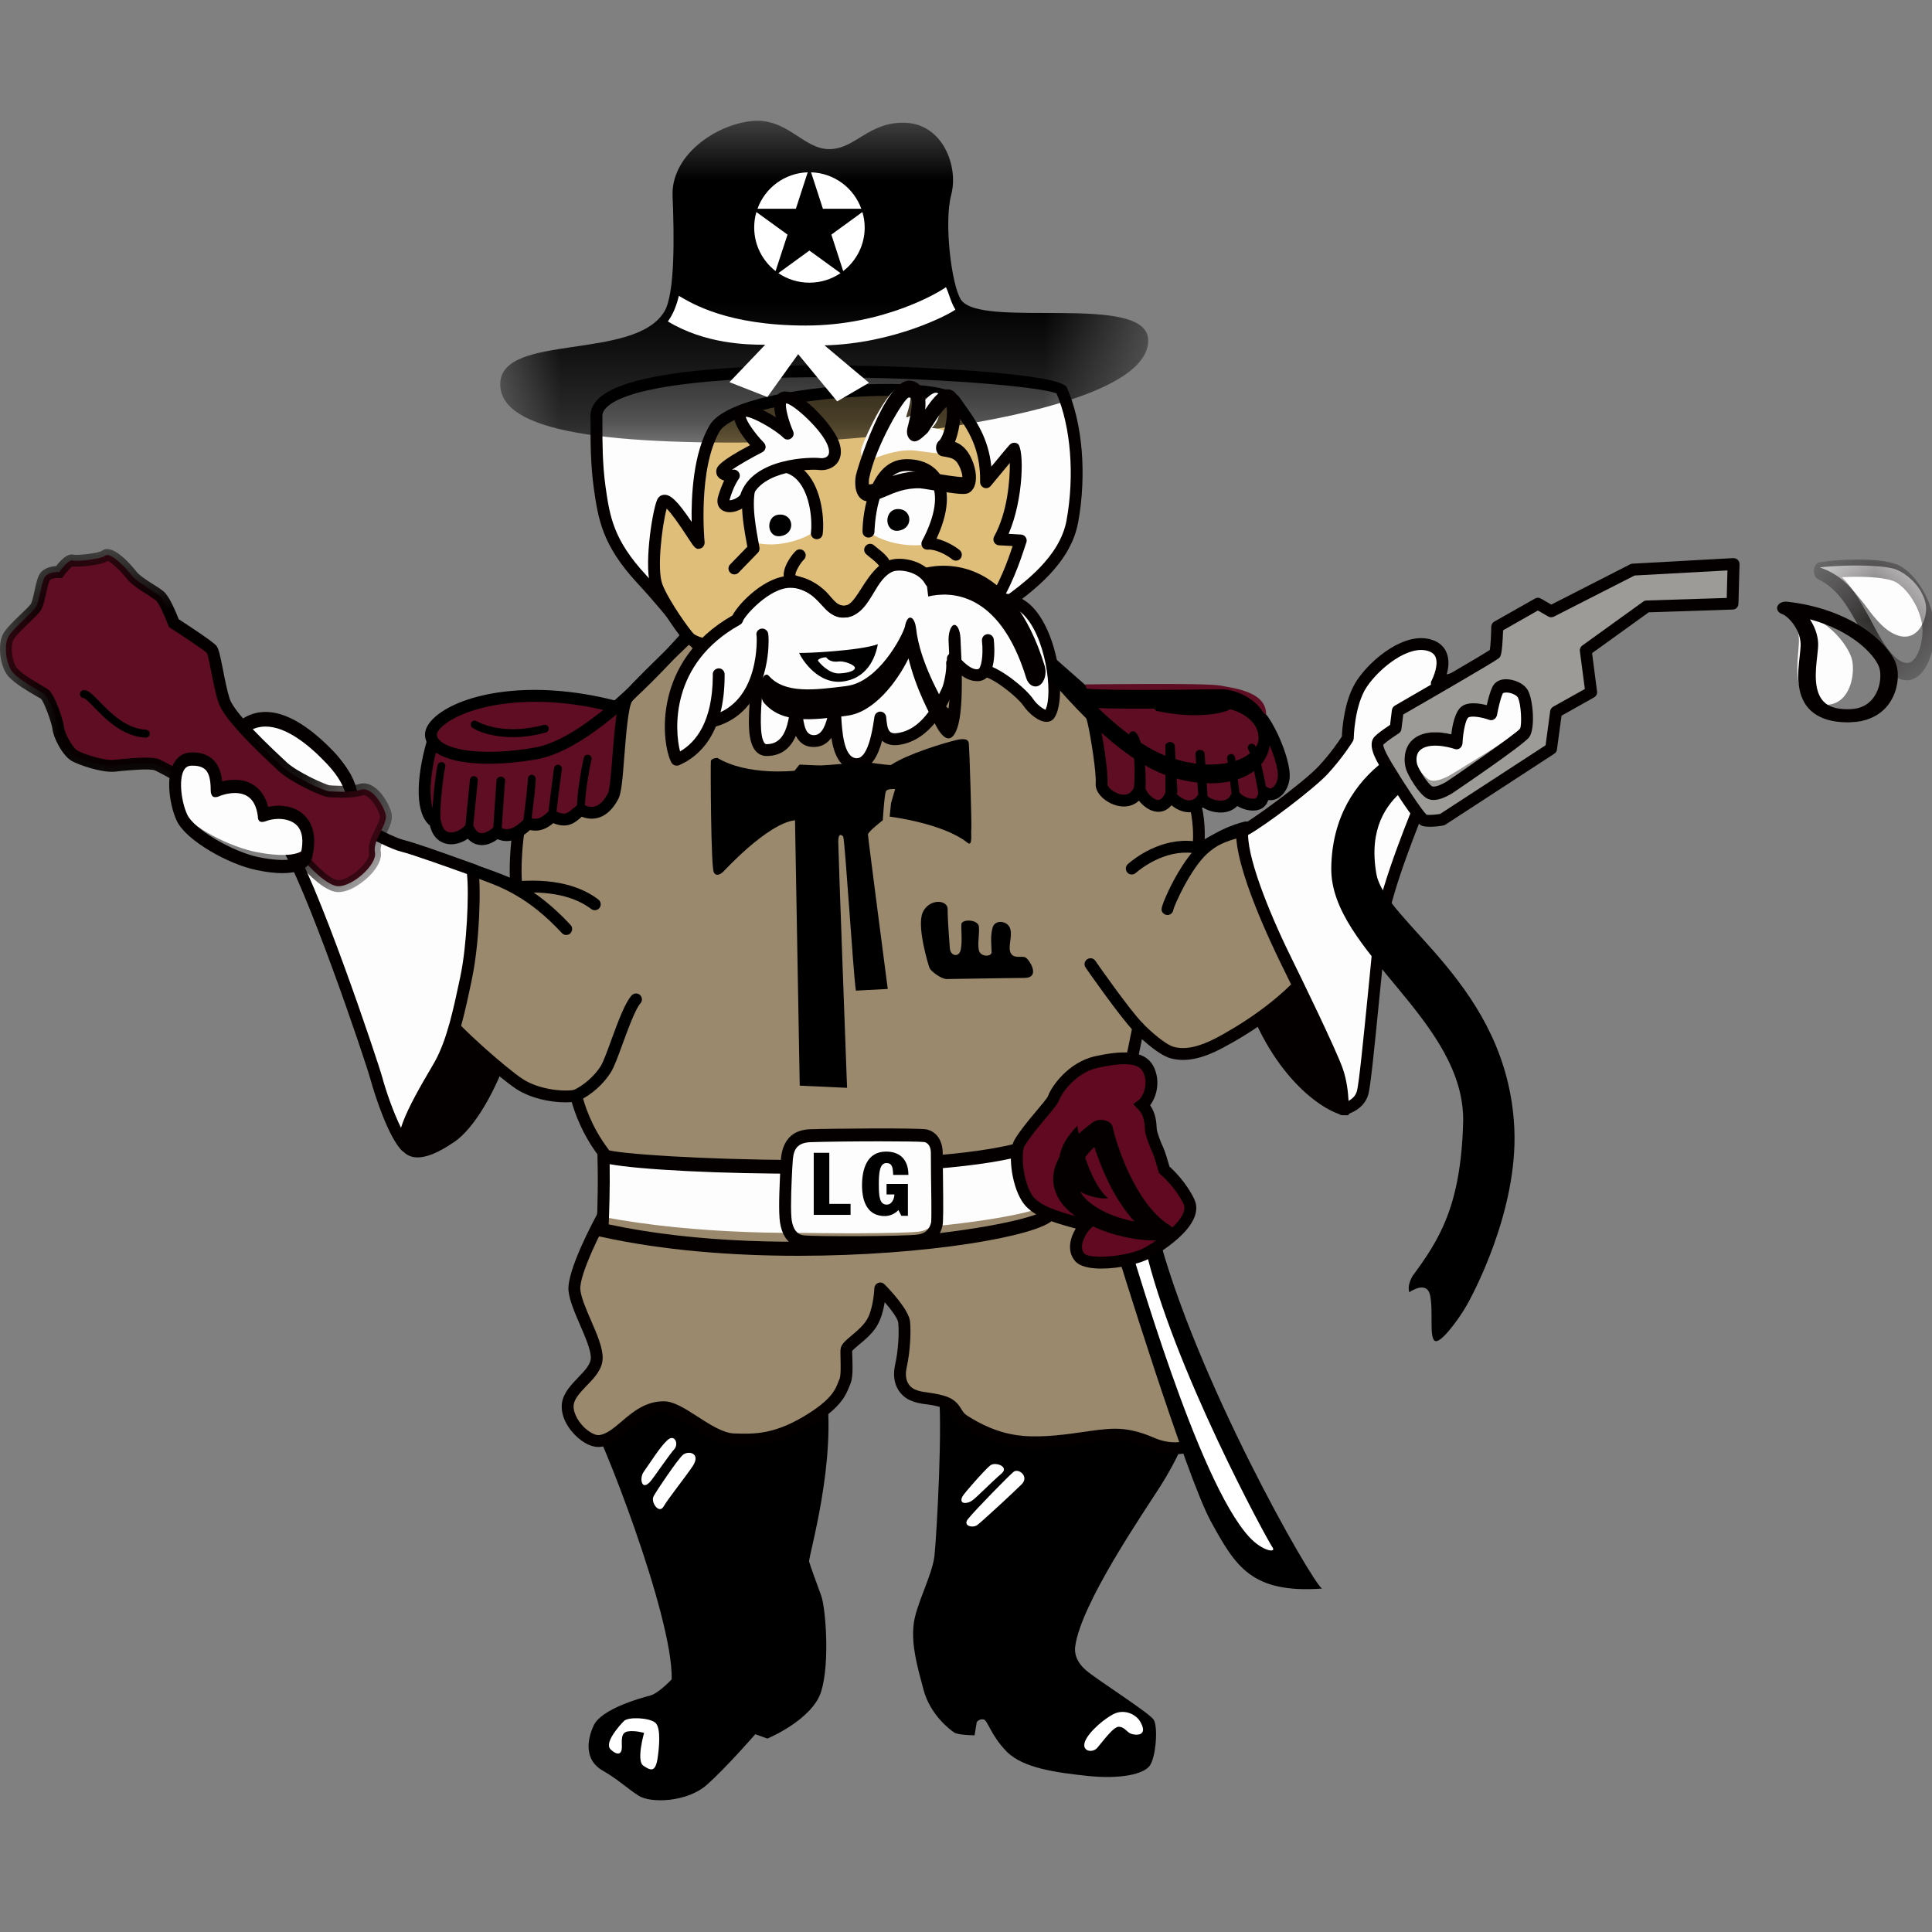 <svg xmlns="http://www.w3.org/2000/svg" xmlns:xlink="http://www.w3.org/1999/xlink" width="16px" height="16px" viewBox="0 0 16 16" version="1.1"><rect x="0" y="0" width="16" height="16" fill="#808080" stroke="none"/><title>ATOMS/ICON/FAVICON</title><defs><polygon id="path-1" points="0 0 3.245 0 3.245 2.841 0 2.841"></polygon><polygon id="path-3" points="0 0 0.978 0 0.978 0.688 0 0.688"></polygon><polygon id="path-5" points="0 0 5.366 0 5.366 2.665 0 2.665"></polygon></defs><g id="ATOMS/ICON/FAVICON" stroke="none" stroke-width="1" fill="none" fill-rule="evenodd"><g id="Group-216" transform="translate(0, 1)"><path d="M4.889,10.758 C4.962,10.84 5.572,12.37 5.563,12.907 C5.563,12.907 5.454,13.025 5.381,13.043 C5.308,13.061 4.98,13.153 4.917,13.289 C4.853,13.426 4.849,13.582 4.989,13.662 C5.117,13.735 5.19,13.808 5.29,13.872 C5.39,13.935 5.69,13.926 5.854,13.781 C6.018,13.635 6.255,13.362 6.255,13.362 L6.355,13.398 C6.355,13.398 6.728,13.244 6.801,13.007 C6.874,12.77 6.837,12.315 6.801,12.215 C6.765,12.115 6.71,11.969 6.701,11.933 C6.692,11.896 6.938,11.089 6.837,10.476 C6.736,9.863 4.989,10.367 4.889,10.758" id="Fill-1" fill="#000000"></path><path d="M8.904,12.638 C8.899,12.679 8.904,12.752 8.99,12.829 C9.077,12.907 9.518,13.184 9.555,13.243 C9.591,13.303 9.573,13.548 9.523,13.621 C9.473,13.694 9.277,13.735 9.013,13.708 C8.749,13.68 8.476,13.644 8.339,13.508 C8.203,13.371 8.18,13.243 8.144,13.239 C8.107,13.234 8.089,13.262 8.089,13.262 L8.071,13.371 C8.071,13.371 7.939,13.371 7.903,13.348 C7.866,13.325 7.702,13.198 7.648,12.993 C7.593,12.788 7.548,12.625 7.566,12.456 C7.584,12.288 7.72,12.051 7.739,11.883 C7.757,11.714 7.811,10.758 7.77,10.494 C7.73,10.23 9.509,10.676 9.559,10.722 C9.609,10.767 9.823,10.899 9.823,10.899 C9.823,10.899 9.746,11.095 9.609,11.309 C9.473,11.523 8.949,12.283 8.904,12.638" id="Fill-3" fill="#000000"></path><path d="M11.12,8.187 C11.034,8.187 10.606,7.959 10.36,7.245 C10.115,6.53 10.806,6.721 10.843,6.735 C10.879,6.748 11.08,7.326 11.093,7.39 C11.107,7.454 11.275,8.023 11.12,8.187" id="Fill-5" fill="#050000"></path><path d="M10.63,6.751 C10.551,6.751 10.469,6.766 10.417,6.815 C10.323,6.906 10.362,7.09 10.41,7.229 C10.641,7.883 11.019,8.1 11.12,8.133 C11.167,8.059 11.189,7.877 11.074,7.438 C11.069,7.42 11.066,7.407 11.064,7.4 C11.051,7.34 10.877,6.855 10.828,6.777 C10.795,6.768 10.715,6.751 10.63,6.751 L10.63,6.751 Z M11.163,8.236 L11.141,8.236 C11.035,8.236 10.577,8.002 10.315,7.261 C10.23,7.019 10.241,6.845 10.348,6.744 C10.522,6.578 10.871,6.687 10.875,6.689 C10.953,6.718 11.161,7.373 11.163,7.38 C11.164,7.386 11.167,7.398 11.171,7.413 C11.243,7.688 11.322,8.071 11.178,8.22 L11.163,8.236 Z" id="Fill-7" fill="#050000"></path><path d="M3.365,8.496 C3.433,8.587 3.576,8.508 3.704,8.417 C3.831,8.326 4.005,8.044 4.118,7.675 C4.231,7.305 3.897,6.849 3.77,6.821 C3.642,6.794 3.11,8.157 3.365,8.496" id="Fill-9" fill="#050000"></path><path d="M3.801,6.872 C3.728,6.927 3.52,7.34 3.41,7.798 C3.33,8.127 3.332,8.364 3.414,8.467 C3.449,8.512 3.546,8.481 3.702,8.377 C3.818,8.299 3.999,8.041 4.122,7.66 C4.196,7.432 4.068,7.189 4.009,7.095 C3.927,6.965 3.842,6.889 3.801,6.872 M3.458,8.585 C3.41,8.585 3.365,8.569 3.33,8.526 C3.078,8.209 3.477,7.156 3.666,6.877 C3.706,6.819 3.754,6.761 3.813,6.773 C3.905,6.792 4.023,6.923 4.099,7.045 C4.165,7.15 4.308,7.424 4.222,7.689 C4.108,8.04 3.924,8.348 3.762,8.457 C3.702,8.497 3.571,8.585 3.458,8.585" id="Fill-11" fill="#050000"></path><path d="M4.279,6.348 C4.266,6.286 4.259,6.038 4.32,5.718 C4.382,5.397 5.082,4.987 5.085,4.919 C5.089,4.85 5.7,4.277 5.795,4.188 C5.891,4.099 7.834,3.963 8.014,4.004 C8.194,4.045 8.547,4.325 8.588,4.379 C8.628,4.434 9.176,4.885 9.243,4.987 C9.31,5.089 9.821,5.558 9.869,5.606 C9.917,5.654 9.946,5.904 9.919,6.048 C10.169,5.865 10.374,5.87 10.465,5.87 C10.556,5.87 11.12,6.703 10.879,7.017 C10.638,7.331 10.265,7.55 10.101,7.636 C9.937,7.722 9.814,7.745 9.709,7.718 C9.605,7.691 9.427,7.509 9.427,7.509 L9.359,7.841 C9.345,7.984 9.373,9.118 9.373,9.145 C9.373,9.172 9.953,10.94 9.953,10.94 C9.953,10.94 9.762,11.05 9.543,10.954 C9.325,10.858 9.209,10.879 9.086,10.893 C8.963,10.906 8.697,10.961 8.465,10.94 C8.232,10.92 8.055,10.811 7.98,10.763 C7.905,10.715 7.925,10.64 7.802,10.606 C7.679,10.572 7.632,10.585 7.557,10.551 C7.481,10.517 7.434,10.435 7.461,10.312 C7.488,10.189 7.496,10.038 7.488,9.95 C7.481,9.863 7.29,9.671 7.29,9.671 C7.29,9.671 7.283,9.862 7.215,9.964 C7.147,10.067 7.017,10.135 7.01,10.176 C7.004,10.217 7.024,10.381 6.997,10.442 C6.969,10.503 6.957,10.597 6.73,10.742 C6.444,10.927 6.266,10.927 6.075,10.92 C5.884,10.913 5.645,10.658 5.502,10.654 C5.263,10.647 5.142,10.912 4.969,10.934 C4.86,10.947 4.682,10.77 4.703,10.626 C4.723,10.483 4.942,10.387 4.942,10.244 C4.942,10.101 4.771,9.834 4.757,9.684 C4.744,9.534 4.969,9.111 4.99,9.077 C5.01,9.042 4.999,8.546 4.999,8.546 C4.83,8.323 4.784,8.118 4.771,8.073 C4.644,8.096 4.434,8.064 4.302,7.977 C4.17,7.891 3.765,7.54 3.642,7.372 C3.519,7.204 3.508,6.13 3.638,6.144 C3.825,6.165 4.126,6.274 4.279,6.348" id="Fill-13" fill="#9A896C"></path><path d="M5.056,4.919 C5.055,4.923 5.053,4.928 5.053,4.936 C5.053,4.931 5.054,4.926 5.056,4.919 L5.056,4.919 Z M9.235,10.832 C9.321,10.832 9.423,10.848 9.563,10.909 C9.705,10.971 9.832,10.938 9.893,10.914 C9.324,9.18 9.324,9.155 9.324,9.145 C9.324,9.14 9.323,9.109 9.322,9.059 C9.312,8.587 9.3,7.947 9.31,7.836 L9.379,7.499 C9.383,7.481 9.396,7.466 9.413,7.461 C9.431,7.456 9.45,7.461 9.463,7.474 C9.527,7.541 9.655,7.653 9.722,7.67 C9.817,7.695 9.93,7.671 10.078,7.593 C10.228,7.513 10.603,7.295 10.84,6.987 C10.91,6.896 10.893,6.75 10.866,6.643 C10.784,6.32 10.525,5.956 10.459,5.919 L10.458,5.919 C10.369,5.92 10.179,5.919 9.948,6.087 C9.931,6.099 9.91,6.1 9.892,6.089 C9.875,6.078 9.867,6.058 9.871,6.038 C9.898,5.894 9.862,5.672 9.834,5.641 C9.824,5.631 9.793,5.601 9.749,5.561 C9.494,5.321 9.251,5.089 9.202,5.014 C9.165,4.958 8.934,4.755 8.781,4.622 C8.641,4.499 8.567,4.433 8.548,4.409 C8.512,4.36 8.171,4.09 8.003,4.052 C7.809,4.008 5.938,4.158 5.826,4.226 C5.516,4.515 5.164,4.863 5.134,4.927 C5.127,4.968 5.08,5.006 4.933,5.12 C4.736,5.273 4.406,5.53 4.369,5.727 C4.306,6.053 4.317,6.288 4.327,6.337 C4.332,6.356 4.325,6.375 4.31,6.386 C4.295,6.398 4.275,6.4 4.258,6.392 C4.12,6.325 3.833,6.218 3.645,6.195 C3.572,6.307 3.574,7.194 3.682,7.343 C3.8,7.504 4.2,7.852 4.329,7.936 C4.452,8.017 4.65,8.045 4.762,8.025 C4.787,8.02 4.811,8.035 4.818,8.059 L4.822,8.074 C4.839,8.135 4.889,8.32 5.038,8.517 C5.044,8.525 5.048,8.535 5.048,8.545 C5.059,9.056 5.039,9.089 5.032,9.102 C4.997,9.159 4.795,9.555 4.806,9.68 C4.812,9.743 4.853,9.84 4.893,9.932 C4.944,10.049 4.991,10.159 4.991,10.244 C4.991,10.338 4.924,10.409 4.858,10.476 C4.807,10.53 4.759,10.58 4.751,10.633 C4.744,10.686 4.776,10.757 4.832,10.815 C4.877,10.86 4.93,10.889 4.963,10.885 C5.024,10.877 5.084,10.826 5.148,10.772 C5.242,10.691 5.35,10.602 5.503,10.605 C5.583,10.607 5.677,10.667 5.776,10.731 C5.875,10.795 5.988,10.868 6.077,10.871 C6.246,10.877 6.421,10.883 6.704,10.701 C6.889,10.582 6.919,10.505 6.941,10.449 C6.945,10.439 6.948,10.43 6.952,10.422 C6.965,10.392 6.962,10.306 6.961,10.254 C6.96,10.211 6.959,10.186 6.962,10.168 C6.968,10.131 7.003,10.102 7.05,10.062 C7.091,10.028 7.142,9.985 7.174,9.937 C7.224,9.863 7.239,9.718 7.241,9.669 C7.242,9.649 7.254,9.632 7.272,9.625 C7.291,9.617 7.311,9.622 7.325,9.636 C7.359,9.67 7.528,9.846 7.537,9.946 C7.545,10.035 7.538,10.193 7.509,10.323 C7.489,10.411 7.514,10.478 7.577,10.507 C7.611,10.522 7.639,10.526 7.677,10.531 C7.712,10.536 7.756,10.542 7.815,10.558 C7.908,10.584 7.938,10.632 7.962,10.671 C7.975,10.692 7.986,10.708 8.006,10.721 C8.107,10.786 8.265,10.873 8.469,10.891 C8.644,10.907 8.845,10.877 8.978,10.858 C9.018,10.852 9.053,10.847 9.08,10.844 L9.101,10.841 C9.144,10.837 9.187,10.832 9.235,10.832 L9.235,10.832 Z M9.731,11.043 C9.668,11.043 9.597,11.031 9.524,10.999 C9.33,10.914 9.224,10.926 9.112,10.939 L9.091,10.941 C9.065,10.944 9.031,10.949 8.993,10.955 C8.855,10.975 8.647,11.006 8.46,10.989 C8.209,10.967 8.017,10.845 7.953,10.804 C7.914,10.779 7.894,10.748 7.879,10.723 C7.858,10.69 7.845,10.669 7.789,10.653 C7.736,10.638 7.698,10.633 7.664,10.629 C7.621,10.623 7.583,10.617 7.536,10.596 C7.453,10.558 7.378,10.461 7.413,10.302 C7.44,10.181 7.447,10.036 7.439,9.955 C7.437,9.924 7.387,9.853 7.327,9.784 C7.316,9.85 7.295,9.932 7.256,9.991 C7.216,10.052 7.159,10.099 7.113,10.137 C7.092,10.155 7.062,10.18 7.057,10.189 C7.057,10.193 7.058,10.225 7.059,10.251 C7.062,10.342 7.062,10.415 7.042,10.462 C7.039,10.469 7.036,10.476 7.033,10.484 C7.007,10.549 6.969,10.648 6.757,10.784 C6.448,10.982 6.249,10.975 6.073,10.969 C5.958,10.965 5.838,10.888 5.723,10.814 C5.639,10.76 5.553,10.704 5.5,10.703 C5.384,10.7 5.296,10.774 5.211,10.847 C5.139,10.908 5.065,10.971 4.975,10.982 C4.91,10.991 4.831,10.954 4.762,10.884 C4.682,10.803 4.642,10.704 4.654,10.619 C4.666,10.535 4.728,10.471 4.788,10.408 C4.842,10.352 4.893,10.299 4.893,10.244 C4.893,10.179 4.847,10.073 4.803,9.971 C4.758,9.867 4.716,9.768 4.708,9.689 C4.693,9.523 4.918,9.106 4.945,9.056 C4.954,9.015 4.954,8.778 4.95,8.563 C4.815,8.38 4.758,8.208 4.735,8.127 C4.6,8.138 4.405,8.104 4.275,8.018 C4.142,7.931 3.73,7.576 3.603,7.401 C3.476,7.227 3.467,6.308 3.561,6.144 C3.589,6.097 3.624,6.093 3.643,6.095 C3.811,6.114 4.06,6.199 4.222,6.268 C4.218,6.153 4.225,5.953 4.272,5.708 C4.317,5.475 4.652,5.215 4.873,5.043 C4.944,4.987 5.025,4.925 5.039,4.904 C5.067,4.825 5.31,4.572 5.762,4.152 C5.891,4.032 7.904,3.928 8.025,3.956 C8.219,4 8.584,4.293 8.627,4.35 C8.641,4.368 8.75,4.464 8.846,4.548 C9.069,4.743 9.243,4.898 9.284,4.96 C9.334,5.036 9.672,5.353 9.817,5.489 C9.861,5.531 9.893,5.561 9.904,5.571 C9.958,5.626 9.982,5.809 9.977,5.95 C10.195,5.821 10.369,5.82 10.459,5.821 C10.568,5.821 10.767,6.154 10.842,6.306 C10.936,6.497 11.071,6.848 10.918,7.047 C10.678,7.359 10.318,7.577 10.124,7.679 C9.953,7.77 9.818,7.797 9.697,7.765 C9.622,7.746 9.523,7.665 9.457,7.606 L9.407,7.851 C9.4,7.924 9.405,8.331 9.42,9.057 C9.421,9.099 9.422,9.128 9.422,9.14 C9.442,9.22 9.777,10.246 10,10.925 C10.007,10.947 9.998,10.972 9.977,10.983 C9.971,10.987 9.871,11.043 9.731,11.043 L9.731,11.043 Z" id="Fill-15" fill="#050000"></path><path d="M4.939,2.452 C4.943,2.52 4.93,2.784 4.967,3.039 C5.003,3.294 5.035,3.494 5.313,3.794 C5.59,4.095 5.679,4.243 5.788,4.352 C5.898,4.461 8.098,4.177 8.248,4.058 C8.399,3.94 8.813,3.694 8.881,3.317 C8.949,2.94 8.92,2.521 8.79,2.229 C8.735,2.106 4.912,1.865 4.939,2.452" id="Fill-17" fill="#FEFDFD"></path><path d="M6.811,2.124 C6.071,2.124 5.344,2.176 5.079,2.332 C4.986,2.388 4.988,2.434 4.989,2.449 C4.989,2.466 4.989,2.493 4.989,2.529 C4.989,2.645 4.988,2.84 5.015,3.032 C5.05,3.275 5.078,3.468 5.349,3.761 C5.508,3.933 5.607,4.058 5.679,4.149 C5.734,4.218 5.778,4.272 5.823,4.317 C5.966,4.391 8.073,4.133 8.218,4.02 C8.24,4.003 8.268,3.982 8.299,3.96 C8.478,3.83 8.778,3.612 8.833,3.308 C8.9,2.935 8.868,2.534 8.75,2.259 C8.625,2.201 7.709,2.124 6.811,2.124 M6.002,4.424 C5.872,4.424 5.78,4.414 5.754,4.387 C5.704,4.338 5.659,4.281 5.603,4.21 C5.527,4.115 5.433,3.997 5.277,3.828 C4.985,3.512 4.954,3.296 4.918,3.046 C4.89,2.847 4.89,2.64 4.891,2.528 C4.891,2.495 4.891,2.469 4.89,2.454 C4.884,2.314 5.026,2.211 5.325,2.141 C5.92,2 6.984,2.021 7.414,2.036 C7.642,2.045 8.783,2.092 8.835,2.209 C8.965,2.501 9.001,2.929 8.929,3.325 C8.867,3.668 8.548,3.901 8.357,4.039 C8.327,4.061 8.3,4.08 8.279,4.097 C8.155,4.195 7.126,4.325 7.009,4.339 C6.659,4.383 6.256,4.424 6.002,4.424" id="Fill-19" fill="#050000"></path><path d="M5.123,4.857 C5.123,4.857 4.44,4.707 4.013,4.803 C3.586,4.898 3.532,5.007 3.569,5.106 C3.569,5.106 3.45,5.632 3.583,5.796 C3.622,5.822 3.644,6.042 3.877,5.892 C3.904,5.929 4,5.984 4.119,5.902 C4.16,5.929 4.303,5.912 4.365,5.834 C4.426,5.861 4.515,5.817 4.566,5.755 C4.566,5.755 4.73,5.817 4.805,5.7 C4.877,5.748 4.901,5.745 4.962,5.711 C5.024,5.677 5.106,5.55 5.106,5.55 L5.123,4.857 Z" id="Fill-21" fill="#5E0D22"></path><path d="M8.986,4.668 C9.036,4.668 9.973,4.655 10.101,4.677 C10.228,4.7 10.515,4.732 10.483,4.946 C10.483,4.946 10.647,5.406 10.638,5.469 C10.629,5.533 10.547,5.638 10.465,5.565 C10.46,5.611 10.401,5.72 10.26,5.611 C10.197,5.674 10.06,5.738 9.951,5.624 C9.878,5.67 9.819,5.729 9.705,5.615 C9.623,5.656 9.514,5.692 9.436,5.551 C9.377,5.611 9.177,5.688 9.131,5.51 C9.104,5.36 9.063,4.837 8.986,4.668" id="Fill-23" fill="#5E0D22"></path><path d="M5.718,4.291 C5.688,4.269 5.499,4.008 5.44,3.858 C5.381,3.708 5.445,3.266 5.486,3.162 C5.527,3.057 5.791,3.521 5.786,3.494 C5.781,3.467 5.731,2.866 5.918,2.547 C6.105,2.229 7.784,2.142 7.907,2.32 C8.03,2.497 8.171,2.657 8.166,2.993 C8.166,2.993 8.385,2.729 8.399,2.716 C8.412,2.702 8.449,3.153 8.276,3.467 L8.453,3.476 C8.43,3.54 8.349,3.831 8.194,4.045 C8.039,4.259 6.027,4.509 5.718,4.291" id="Fill-25" fill="#DEBE79"></path><path d="M5.747,4.251 C5.873,4.338 6.38,4.351 7.008,4.281 C7.657,4.209 8.101,4.09 8.154,4.016 C8.274,3.85 8.35,3.633 8.386,3.522 L8.273,3.516 C8.256,3.515 8.241,3.505 8.233,3.491 C8.225,3.476 8.225,3.458 8.233,3.443 C8.344,3.242 8.364,2.978 8.363,2.834 C8.314,2.892 8.251,2.969 8.204,3.025 C8.191,3.041 8.169,3.047 8.15,3.04 C8.13,3.032 8.117,3.014 8.117,2.993 C8.121,2.707 8.016,2.559 7.905,2.403 C7.892,2.384 7.879,2.366 7.867,2.348 C7.846,2.318 7.65,2.263 7.175,2.282 C6.565,2.306 6.043,2.431 5.96,2.572 C5.778,2.884 5.834,3.481 5.835,3.486 C5.838,3.509 5.825,3.533 5.804,3.541 C5.765,3.556 5.751,3.536 5.703,3.462 C5.618,3.331 5.557,3.247 5.521,3.212 C5.483,3.351 5.438,3.718 5.486,3.84 C5.542,3.983 5.718,4.225 5.747,4.251 M6.294,4.427 C6.013,4.427 5.786,4.399 5.689,4.331 L5.689,4.331 C5.645,4.299 5.454,4.028 5.394,3.876 C5.328,3.707 5.399,3.248 5.44,3.144 C5.45,3.117 5.471,3.1 5.497,3.098 C5.551,3.092 5.609,3.146 5.728,3.322 C5.724,3.108 5.741,2.752 5.876,2.523 C6.013,2.288 6.759,2.199 7.179,2.183 C7.382,2.175 7.864,2.171 7.947,2.292 C7.96,2.31 7.973,2.328 7.985,2.346 C8.084,2.484 8.185,2.627 8.21,2.864 C8.276,2.784 8.354,2.69 8.364,2.681 C8.381,2.664 8.41,2.662 8.429,2.676 C8.482,2.716 8.479,3.13 8.353,3.421 L8.456,3.427 C8.471,3.428 8.486,3.436 8.494,3.449 C8.503,3.462 8.505,3.478 8.5,3.492 C8.497,3.501 8.493,3.513 8.488,3.528 C8.453,3.634 8.372,3.882 8.234,4.074 C8.114,4.239 7.023,4.427 6.294,4.427" id="Fill-27" fill="#050000"></path><path d="M6.249,3.492 C6.236,3.427 6.133,3.099 6.324,2.922 C6.515,2.744 6.761,2.946 6.768,3.372 C6.765,3.417 6.488,3.557 6.249,3.492" id="Fill-29" fill="#FEFDFD"></path><path d="M7.192,3.403 C7.203,3.338 7.181,2.975 7.422,2.877 C7.664,2.779 7.896,3.025 7.722,3.486 C7.703,3.526 7.393,3.549 7.192,3.403" id="Fill-31" fill="#FEFDFD"></path><path d="M6.596,3.827 C6.528,3.81 6.413,3.819 6.348,3.881 C6.283,3.942 6.11,4.102 6.105,4.131 C6.099,4.161 5.867,4.236 5.737,4.475 C5.607,4.714 5.491,4.963 5.587,5.243 C5.587,5.243 5.642,5.27 5.672,5.246 C5.703,5.223 5.863,5.11 5.911,4.949 C5.966,4.956 6.208,4.85 6.249,4.697 C6.249,4.697 6.171,5.164 6.348,5.212 C6.526,5.26 6.56,5.062 6.584,4.997 C6.597,5.042 6.638,5.124 6.748,5.137 C6.857,5.151 6.908,5.035 6.908,5.035 C6.907,5.089 6.983,5.315 7.085,5.328 C7.188,5.342 7.297,5.086 7.297,5.086 C7.331,5.127 7.546,5.147 7.611,5.065 C7.676,4.984 7.864,4.748 7.918,4.519 C7.918,4.519 8.038,4.625 8.072,4.608 C8.106,4.591 8.164,4.557 8.164,4.557 C8.164,4.557 8.407,4.728 8.461,4.772 C8.516,4.816 8.625,4.943 8.642,4.943 C8.659,4.943 8.738,4.908 8.741,4.823 C8.745,4.738 8.697,4.369 8.642,4.27 C8.587,4.171 8.482,4.007 8.349,3.987 C8.215,3.966 8.171,3.977 8.171,3.977 C8.171,3.977 8.024,3.741 7.779,3.748 C7.692,3.75 7.666,3.741 7.666,3.741 C7.666,3.741 7.474,3.582 7.372,3.659 C7.334,3.688 7.096,4.038 7.017,4.058 C6.939,4.079 6.664,3.845 6.596,3.827" id="Fill-33" fill="#FEFDFD"></path><path d="M6.082,3.757 C6.07,3.757 6.057,3.753 6.048,3.743 C6.028,3.724 6.028,3.693 6.047,3.674 L6.189,3.528 C6.187,3.516 6.184,3.502 6.182,3.488 C6.152,3.324 6.102,3.049 6.218,2.901 C6.263,2.844 6.329,2.812 6.411,2.808 C6.518,2.802 6.608,2.837 6.677,2.912 C6.812,3.058 6.827,3.319 6.813,3.423 C6.81,3.45 6.785,3.469 6.758,3.465 C6.731,3.462 6.712,3.437 6.716,3.41 C6.727,3.325 6.715,3.098 6.605,2.978 C6.556,2.925 6.494,2.902 6.417,2.906 C6.363,2.909 6.323,2.927 6.295,2.962 C6.206,3.075 6.253,3.332 6.278,3.47 C6.283,3.496 6.287,3.519 6.29,3.537 C6.292,3.552 6.287,3.567 6.276,3.578 L6.117,3.742 C6.107,3.752 6.095,3.757 6.082,3.757" id="Fill-35" fill="#050000"></path><path d="M7.916,3.643 C7.905,3.643 7.893,3.639 7.884,3.631 C7.842,3.595 7.741,3.545 7.685,3.552 C7.667,3.554 7.649,3.546 7.639,3.531 C7.629,3.516 7.628,3.496 7.636,3.48 C7.747,3.273 7.773,3.095 7.709,2.993 C7.66,2.913 7.567,2.899 7.499,2.901 C7.253,2.909 7.242,3.398 7.242,3.403 C7.242,3.43 7.22,3.452 7.193,3.452 C7.165,3.452 7.143,3.43 7.143,3.403 C7.143,3.239 7.207,2.813 7.496,2.803 C7.629,2.799 7.735,2.848 7.793,2.941 C7.869,3.064 7.856,3.246 7.756,3.461 C7.834,3.479 7.914,3.527 7.949,3.557 C7.969,3.575 7.971,3.606 7.953,3.627 C7.943,3.638 7.93,3.643 7.916,3.643" id="Fill-37" fill="#050000"></path><path d="M6.624,3.599 C6.586,3.633 6.482,3.785 6.578,3.813 C6.876,3.898 6.819,4.036 6.969,4.063 C7.12,4.09 7.161,3.854 7.315,3.722 C7.374,3.671 7.253,3.594 7.206,3.553" id="Fill-39" fill="#DEBE79"></path><path d="M6.994,4.114 C6.983,4.114 6.972,4.113 6.961,4.111 C6.879,4.096 6.843,4.053 6.808,4.011 C6.767,3.961 6.72,3.904 6.564,3.86 C6.527,3.849 6.501,3.824 6.493,3.788 C6.473,3.705 6.558,3.592 6.59,3.563 C6.61,3.544 6.641,3.545 6.659,3.565 C6.678,3.585 6.677,3.616 6.657,3.635 C6.626,3.664 6.581,3.744 6.588,3.765 C6.776,3.818 6.839,3.894 6.884,3.949 C6.915,3.986 6.932,4.006 6.978,4.015 C7.031,4.024 7.065,3.98 7.13,3.878 C7.17,3.815 7.215,3.744 7.28,3.687 C7.27,3.667 7.224,3.631 7.204,3.615 C7.192,3.606 7.182,3.597 7.174,3.59 C7.153,3.572 7.151,3.541 7.169,3.521 C7.187,3.5 7.218,3.498 7.238,3.516 C7.246,3.523 7.255,3.53 7.265,3.538 C7.316,3.578 7.379,3.629 7.38,3.689 C7.381,3.708 7.375,3.735 7.347,3.759 C7.292,3.806 7.252,3.869 7.213,3.93 C7.156,4.021 7.096,4.114 6.994,4.114" id="Fill-41" fill="#050000"></path><path d="M8.575,4.685 C8.542,4.685 8.512,4.658 8.498,4.613 C8.274,3.884 7.856,3.899 7.687,3.94 L7.659,3.703 C7.822,3.664 8.373,3.608 8.652,4.516 C8.67,4.577 8.651,4.648 8.609,4.675 C8.598,4.682 8.586,4.685 8.575,4.685 L8.575,4.685 Z" id="Fill-43" fill="#050000"></path><path d="M8.667,4.978 C8.666,4.978 8.666,4.978 8.665,4.978 C8.6,4.977 8.519,4.908 8.475,4.844 C8.429,4.776 8.242,4.625 8.153,4.605 C8.127,4.599 8.11,4.572 8.116,4.546 C8.122,4.519 8.149,4.503 8.175,4.509 C8.292,4.536 8.498,4.703 8.556,4.789 C8.588,4.836 8.635,4.869 8.658,4.878 C8.723,4.75 8.661,4.255 8.463,4.078 C8.357,3.984 8.212,4.013 8.19,4.022 C8.165,4.032 8.136,4.021 8.126,3.995 C8.115,3.97 8.127,3.942 8.152,3.931 C8.215,3.905 8.396,3.887 8.528,4.005 C8.766,4.217 8.839,4.799 8.729,4.948 C8.715,4.967 8.693,4.978 8.667,4.978" id="Fill-45" fill="#050000"></path><path d="M5.901,5.022 C5.879,5.022 5.859,5.008 5.853,4.986 C5.847,4.959 5.862,4.933 5.889,4.926 C6.299,4.818 6.267,4.272 6.266,4.266 C6.258,4.24 6.274,4.215 6.3,4.207 C6.326,4.2 6.354,4.217 6.361,4.243 C6.37,4.275 6.377,4.541 6.256,4.754 C6.177,4.892 6.062,4.982 5.913,5.021 C5.909,5.022 5.905,5.022 5.901,5.022" id="Fill-47" fill="#050000"></path><path d="M5.604,5.341 C5.586,5.341 5.569,5.331 5.56,5.315 C5.477,5.155 5.398,4.477 6.066,4.097 C6.117,3.997 6.338,3.769 6.544,3.769 C6.547,3.769 6.55,3.769 6.552,3.769 C6.717,3.774 6.808,3.87 6.874,3.94 C6.919,3.988 6.948,4.017 6.979,4.017 L6.979,4.017 C7.054,4.017 7.093,3.957 7.152,3.859 C7.202,3.775 7.259,3.679 7.364,3.64 C7.453,3.608 7.663,3.631 7.75,3.793 C7.763,3.817 7.754,3.846 7.73,3.859 C7.706,3.872 7.676,3.863 7.664,3.839 C7.604,3.728 7.449,3.714 7.398,3.732 C7.326,3.759 7.282,3.832 7.236,3.909 C7.178,4.006 7.113,4.115 6.98,4.115 L6.979,4.115 C6.904,4.115 6.852,4.061 6.802,4.008 C6.739,3.94 6.673,3.871 6.549,3.868 C6.375,3.864 6.166,4.1 6.152,4.145 C6.148,4.157 6.14,4.168 6.128,4.174 C5.547,4.496 5.587,5.049 5.632,5.223 C5.763,5.147 5.9,4.977 5.903,4.604 C5.903,4.593 5.903,4.585 5.903,4.58 C5.905,4.553 5.929,4.534 5.956,4.535 C5.983,4.537 6.003,4.561 6.001,4.588 C6.001,4.591 6.001,4.597 6.001,4.605 C5.998,5.076 5.794,5.263 5.624,5.337 C5.617,5.34 5.611,5.341 5.604,5.341" id="Fill-49" fill="#050000"></path><path d="M8.091,4.641 C7.973,4.641 7.872,4.511 7.851,4.483 C7.835,4.461 7.84,4.431 7.862,4.415 C7.884,4.399 7.915,4.404 7.931,4.426 C7.968,4.477 8.044,4.551 8.099,4.542 C8.125,4.539 8.146,4.432 8.132,4.306 C8.13,4.279 8.149,4.255 8.176,4.252 C8.203,4.249 8.227,4.269 8.23,4.296 C8.238,4.371 8.253,4.619 8.113,4.64 C8.106,4.641 8.098,4.641 8.091,4.641" id="Fill-51" fill="#050000"></path><path d="M7.096,5.378 C7.091,5.378 7.086,5.378 7.081,5.377 C6.953,5.367 6.905,5.24 6.885,5.111 C6.854,5.152 6.811,5.183 6.75,5.186 C6.667,5.19 6.62,5.15 6.591,5.094 C6.553,5.181 6.483,5.261 6.348,5.261 C6.315,5.261 6.285,5.248 6.262,5.224 C6.189,5.146 6.196,4.97 6.213,4.748 C6.218,4.692 6.221,4.643 6.22,4.613 C6.22,4.586 6.241,4.563 6.268,4.562 C6.296,4.562 6.318,4.583 6.319,4.61 C6.32,4.646 6.316,4.697 6.311,4.756 C6.302,4.878 6.285,5.104 6.334,5.157 C6.338,5.161 6.342,5.163 6.348,5.163 C6.484,5.163 6.518,5.033 6.539,4.911 C6.542,4.896 6.544,4.884 6.546,4.874 C6.551,4.85 6.572,4.834 6.597,4.836 C6.621,4.837 6.641,4.856 6.643,4.88 C6.656,5.021 6.675,5.092 6.745,5.088 C6.812,5.085 6.841,4.994 6.861,4.906 C6.863,4.894 6.866,4.885 6.868,4.878 C6.874,4.855 6.896,4.84 6.92,4.842 C6.943,4.845 6.962,4.864 6.964,4.887 C6.965,4.902 6.966,4.919 6.967,4.938 C6.974,5.054 6.987,5.271 7.09,5.279 C7.137,5.284 7.199,5.231 7.238,4.96 C7.24,4.949 7.241,4.94 7.242,4.934 C7.246,4.91 7.268,4.893 7.292,4.893 C7.317,4.895 7.337,4.914 7.339,4.938 L7.34,4.949 C7.344,4.988 7.348,5.042 7.373,5.062 C7.385,5.072 7.404,5.075 7.431,5.071 C7.622,5.046 7.734,4.846 7.802,4.697 C7.821,4.655 7.841,4.538 7.836,4.498 C7.832,4.472 7.851,4.447 7.878,4.443 C7.905,4.44 7.929,4.459 7.933,4.485 C7.941,4.548 7.916,4.683 7.891,4.738 C7.847,4.836 7.711,5.134 7.443,5.169 C7.39,5.176 7.345,5.166 7.311,5.139 C7.309,5.137 7.307,5.135 7.305,5.134 C7.274,5.252 7.215,5.378 7.096,5.378" id="Fill-53" fill="#050000"></path><path d="M3.99,5.999 C3.981,5.999 3.971,5.998 3.962,5.996 C3.937,5.992 3.905,5.979 3.874,5.946 C3.821,5.983 3.75,6.004 3.686,5.985 C3.648,5.974 3.585,5.941 3.56,5.836 C3.446,5.746 3.436,5.48 3.536,5.131 C3.543,5.104 3.571,5.089 3.597,5.097 C3.623,5.104 3.638,5.131 3.63,5.158 C3.521,5.539 3.571,5.732 3.627,5.763 C3.64,5.771 3.649,5.783 3.652,5.798 C3.661,5.85 3.682,5.882 3.713,5.891 C3.756,5.903 3.817,5.875 3.847,5.841 C3.858,5.83 3.874,5.824 3.889,5.826 C3.905,5.828 3.919,5.837 3.927,5.851 C3.942,5.88 3.96,5.896 3.979,5.899 C4.011,5.905 4.054,5.88 4.083,5.855 C4.099,5.84 4.123,5.838 4.141,5.85 C4.207,5.89 4.267,5.855 4.341,5.784 C4.354,5.772 4.373,5.768 4.39,5.773 C4.446,5.791 4.478,5.78 4.539,5.723 C4.555,5.708 4.577,5.705 4.596,5.715 C4.675,5.756 4.697,5.738 4.74,5.7 C4.755,5.689 4.769,5.676 4.785,5.666 C4.8,5.656 4.819,5.656 4.834,5.664 C4.867,5.68 4.954,5.725 5.035,5.569 C5.051,5.537 5.063,5.377 5.073,5.249 C5.095,4.975 5.111,4.804 5.16,4.744 C5.177,4.723 5.208,4.72 5.229,4.737 C5.25,4.754 5.253,4.785 5.236,4.806 C5.203,4.846 5.183,5.103 5.171,5.256 C5.156,5.453 5.146,5.567 5.122,5.614 C5.048,5.757 4.938,5.81 4.818,5.764 C4.813,5.768 4.809,5.772 4.804,5.776 C4.759,5.814 4.698,5.865 4.582,5.817 C4.533,5.858 4.474,5.892 4.389,5.874 C4.334,5.924 4.235,5.998 4.121,5.95 C4.088,5.974 4.041,5.999 3.99,5.999" id="Fill-55" fill="#000000"></path><path d="M9.095,4.864 C9.324,5.084 9.53,5.223 9.71,5.28 C10.036,5.384 10.299,5.318 10.39,5.2 C10.412,5.172 10.423,5.144 10.423,5.114 C10.423,4.938 10.204,4.863 10.117,4.863 C10.1,4.863 10.059,4.864 10.004,4.864 C9.662,4.869 9.309,4.872 9.095,4.864 M10.024,5.487 C9.92,5.487 9.807,5.469 9.691,5.432 C9.416,5.345 9.088,5.08 8.714,4.645 L8.698,4.627 C8.677,4.602 8.672,4.554 8.688,4.519 C8.704,4.484 8.734,4.477 8.756,4.502 L8.772,4.52 C8.825,4.582 8.877,4.64 8.928,4.694 C9.039,4.723 9.738,4.713 10.003,4.709 C10.059,4.709 10.099,4.708 10.117,4.708 C10.243,4.708 10.521,4.81 10.521,5.114 C10.521,5.168 10.509,5.247 10.453,5.32 C10.368,5.429 10.211,5.487 10.024,5.487" id="Fill-57" fill="#000000"></path><path d="M10.107,5.729 C10.055,5.729 10.002,5.713 9.961,5.687 C9.923,5.719 9.882,5.727 9.85,5.727 L9.849,5.727 C9.794,5.727 9.741,5.702 9.702,5.669 C9.658,5.721 9.608,5.726 9.577,5.722 C9.52,5.716 9.468,5.676 9.432,5.631 C9.388,5.673 9.325,5.689 9.256,5.673 C9.164,5.652 9.068,5.573 9.074,5.489 C9.081,5.403 9.034,5.104 9.007,4.988 C8.971,4.827 8.824,4.675 8.776,4.625 C8.769,4.618 8.764,4.612 8.76,4.608 C8.742,4.588 8.744,4.557 8.764,4.539 C8.784,4.52 8.815,4.522 8.833,4.542 L8.847,4.557 C8.906,4.617 9.06,4.779 9.103,4.966 C9.127,5.072 9.18,5.39 9.172,5.496 C9.171,5.515 9.216,5.563 9.278,5.578 C9.333,5.59 9.371,5.57 9.392,5.518 C9.4,5.498 9.421,5.486 9.442,5.488 C9.463,5.489 9.481,5.505 9.486,5.526 C9.493,5.56 9.545,5.62 9.587,5.625 C9.611,5.627 9.631,5.608 9.649,5.568 C9.656,5.552 9.671,5.54 9.689,5.539 C9.707,5.537 9.724,5.545 9.734,5.56 C9.757,5.593 9.805,5.629 9.85,5.629 C9.876,5.627 9.898,5.617 9.916,5.59 C9.925,5.578 9.939,5.57 9.954,5.569 C9.97,5.569 9.984,5.575 9.994,5.587 C10.016,5.613 10.075,5.637 10.126,5.629 C10.158,5.625 10.18,5.61 10.192,5.584 C10.198,5.569 10.213,5.559 10.229,5.556 C10.246,5.554 10.262,5.56 10.273,5.572 C10.301,5.603 10.37,5.624 10.399,5.611 C10.41,5.605 10.426,5.569 10.422,5.542 C10.419,5.522 10.416,5.521 10.434,5.511 C10.451,5.501 10.473,5.503 10.489,5.515 C10.513,5.535 10.527,5.528 10.532,5.526 C10.556,5.515 10.581,5.475 10.583,5.426 C10.586,5.339 10.509,5.118 10.415,4.985 C10.399,4.962 10.404,4.932 10.426,4.916 C10.449,4.9 10.479,4.906 10.495,4.928 C10.595,5.069 10.685,5.313 10.681,5.429 C10.679,5.511 10.634,5.588 10.573,5.615 C10.55,5.626 10.526,5.629 10.503,5.626 C10.489,5.671 10.458,5.692 10.44,5.7 C10.384,5.726 10.304,5.71 10.247,5.675 C10.219,5.703 10.183,5.721 10.14,5.727 C10.129,5.728 10.118,5.729 10.107,5.729" id="Fill-59" fill="#000000"></path><path d="M9.448,5.528 C9.447,5.528 9.446,5.528 9.445,5.528 C9.427,5.527 9.391,5.536 9.392,5.518 C9.405,5.333 9.386,5.139 9.36,5.113 C9.347,5.1 9.347,5.079 9.36,5.066 C9.373,5.053 9.393,5.053 9.406,5.066 C9.459,5.119 9.498,5.349 9.486,5.526 C9.484,5.543 9.465,5.528 9.448,5.528" id="Fill-61" fill="#000000"></path><path d="M9.69,5.583 C9.668,5.583 9.651,5.568 9.651,5.55 L9.651,5.178 C9.651,5.16 9.668,5.145 9.69,5.145 C9.711,5.145 9.729,5.16 9.729,5.178 L9.751,5.56 C9.751,5.578 9.711,5.583 9.69,5.583" id="Fill-63" fill="#000000"></path><path d="M9.962,5.624 C9.942,5.624 9.925,5.611 9.924,5.593 L9.9,5.245 C9.899,5.227 9.915,5.211 9.936,5.21 C9.956,5.209 9.975,5.223 9.976,5.241 L10,5.589 C10.001,5.607 9.985,5.623 9.964,5.624 C9.963,5.624 9.962,5.624 9.962,5.624" id="Fill-65" fill="#000000"></path><path d="M10.233,5.603 C10.217,5.603 10.203,5.591 10.2,5.575 L10.163,5.281 C10.161,5.263 10.173,5.247 10.191,5.245 C10.209,5.243 10.226,5.255 10.228,5.273 L10.265,5.567 C10.268,5.584 10.255,5.601 10.237,5.603 C10.236,5.603 10.234,5.603 10.233,5.603" id="Fill-67" fill="#000000"></path><path d="M10.458,5.586 C10.443,5.586 10.427,5.598 10.424,5.583 C10.397,5.434 10.358,5.236 10.34,5.212 C10.329,5.197 10.332,5.177 10.346,5.166 C10.361,5.155 10.381,5.158 10.392,5.172 C10.428,5.219 10.476,5.471 10.49,5.548 C10.494,5.566 10.482,5.583 10.464,5.586 C10.462,5.586 10.46,5.586 10.458,5.586" id="Fill-69" fill="#000000"></path><path d="M4.812,5.74 C4.795,5.74 4.781,5.727 4.779,5.71 C4.771,5.597 4.821,5.33 4.835,5.275 C4.839,5.257 4.857,5.247 4.875,5.251 C4.892,5.255 4.903,5.273 4.898,5.291 C4.883,5.354 4.837,5.607 4.845,5.705 C4.846,5.723 4.832,5.739 4.814,5.74 C4.814,5.74 4.813,5.74 4.812,5.74" id="Fill-71" fill="#000000"></path><path d="M4.575,5.757 C4.575,5.757 4.574,5.757 4.573,5.757 C4.555,5.756 4.541,5.74 4.543,5.722 C4.544,5.698 4.562,5.564 4.579,5.43 L4.588,5.362 C4.591,5.344 4.607,5.331 4.625,5.333 C4.643,5.336 4.656,5.352 4.653,5.37 L4.644,5.438 C4.632,5.53 4.61,5.702 4.608,5.726 C4.607,5.744 4.592,5.757 4.575,5.757" id="Fill-73" fill="#000000"></path><path d="M4.367,5.827 C4.366,5.827 4.364,5.826 4.363,5.826 C4.345,5.824 4.332,5.807 4.335,5.79 C4.354,5.641 4.373,5.475 4.371,5.453 C4.369,5.436 4.382,5.419 4.4,5.417 C4.418,5.415 4.433,5.427 4.436,5.444 C4.441,5.477 4.412,5.703 4.4,5.798 C4.397,5.815 4.383,5.827 4.367,5.827" id="Fill-75" fill="#000000"></path><path d="M4.118,5.924 C4.117,5.924 4.117,5.924 4.116,5.924 C4.097,5.923 4.082,5.908 4.083,5.89 C4.084,5.874 4.108,5.503 4.112,5.461 C4.115,5.443 4.132,5.431 4.151,5.432 C4.171,5.434 4.185,5.451 4.183,5.468 C4.179,5.5 4.162,5.76 4.153,5.893 C4.152,5.911 4.137,5.924 4.118,5.924" id="Fill-77" fill="#000000"></path><path d="M3.916,5.878 L3.851,5.871 C3.851,5.871 3.887,5.498 3.892,5.457 C3.894,5.439 3.91,5.426 3.928,5.428 C3.946,5.43 3.959,5.446 3.957,5.464 C3.952,5.505 3.916,5.878 3.916,5.878" id="Fill-79" fill="#000000"></path><path d="M3.622,5.855 C3.611,5.855 3.599,5.849 3.593,5.838 C3.559,5.777 3.61,5.387 3.624,5.335 C3.629,5.318 3.647,5.308 3.665,5.313 C3.682,5.318 3.692,5.336 3.687,5.353 C3.668,5.422 3.634,5.763 3.651,5.807 C3.66,5.823 3.654,5.843 3.638,5.851 C3.633,5.854 3.628,5.855 3.622,5.855" id="Fill-81" fill="#000000"></path><path d="M6.451,3.262 C6.337,3.271 6.346,3.462 6.469,3.439 C6.592,3.417 6.574,3.252 6.451,3.262" id="Fill-83" fill="#000000"></path><path d="M7.429,3.216 C7.315,3.226 7.324,3.417 7.447,3.394 C7.57,3.371 7.552,3.207 7.429,3.216" id="Fill-85" fill="#000000"></path><path d="M7.379,5.335 C7.359,5.339 7.163,5.31 7.163,5.31 C7.163,5.31 6.84,5.339 6.799,5.339 C6.758,5.339 6.621,5.332 6.621,5.332 L6.58,5.383 C6.58,5.383 6.191,5.427 5.942,5.277 C5.942,5.277 5.891,5.277 5.887,5.304 C5.884,5.332 5.887,6.171 5.911,6.223 C5.935,6.274 5.99,6.219 5.99,6.219 C5.99,6.219 6.358,5.817 6.584,5.793 L6.623,7.991 L7.015,8.009 C7.015,8.009 6.942,6.043 6.942,5.97 C6.942,5.897 6.969,5.911 6.983,5.929 C6.997,5.947 7.066,7.059 7.088,7.204 L7.352,7.19 C7.352,7.19 7.188,5.934 7.188,5.911 C7.188,5.888 7.311,5.793 7.311,5.793 C7.311,5.793 7.324,5.574 7.338,5.551 C7.352,5.529 7.413,5.535 7.413,5.535 L7.379,5.652 L7.368,5.763 C7.368,5.763 7.808,5.816 8.012,5.979 C8.057,6.016 8.039,5.902 8.044,5.865 C8.048,5.829 8.029,5.203 8.023,5.155 C8.018,5.108 7.952,5.12 7.903,5.133 C7.814,5.155 7.52,5.242 7.379,5.335" id="Fill-87" fill="#000000"></path><path d="M8.481,7.099 C8.348,7.099 7.884,7.108 7.839,7.108 C7.793,7.108 7.707,7.04 7.698,7.017 C7.689,6.994 7.588,6.666 7.643,6.553 C7.698,6.439 7.849,6.45 7.848,6.53 C7.847,6.61 7.862,6.789 7.866,6.853 C7.871,6.917 7.943,6.935 7.957,6.862 C7.971,6.789 7.958,6.696 7.962,6.653 C7.965,6.61 8.103,6.612 8.107,6.676 C8.112,6.739 8.094,6.817 8.107,6.871 C8.121,6.926 8.212,6.926 8.212,6.885 C8.212,6.844 8.199,6.75 8.221,6.68 C8.243,6.61 8.349,6.626 8.367,6.694 C8.385,6.762 8.344,6.844 8.371,6.894 C8.399,6.944 8.462,6.912 8.494,6.93 C8.526,6.949 8.622,7.099 8.481,7.099" id="Fill-89" fill="#000000"></path><path d="M3.911,6.202 C3.938,6.339 3.919,6.818 3.863,7.083 C3.807,7.348 3.754,7.616 3.645,7.813 C3.573,7.943 3.29,8.384 3.365,8.496 C3.269,8.401 3.16,8.087 3.119,7.936 C3.078,7.786 2.559,6.25 2.354,5.97 C2.149,5.69 2.545,5.642 2.682,5.697 C2.818,5.752 3.214,5.977 3.33,6.004 C3.447,6.032 3.911,6.202 3.911,6.202" id="Fill-91" fill="#FEFDFD"></path><path d="M2.557,5.726 C2.479,5.726 2.393,5.746 2.359,5.789 C2.333,5.823 2.345,5.874 2.394,5.941 C2.611,6.238 3.134,7.803 3.166,7.923 C3.198,8.041 3.26,8.217 3.321,8.34 C3.356,8.224 3.44,8.066 3.558,7.866 C3.576,7.835 3.591,7.809 3.602,7.79 C3.704,7.605 3.757,7.347 3.81,7.099 L3.815,7.073 C3.865,6.834 3.886,6.398 3.867,6.238 C3.766,6.202 3.415,6.075 3.319,6.052 C3.245,6.035 3.08,5.95 2.92,5.868 C2.816,5.815 2.717,5.764 2.664,5.743 C2.637,5.732 2.598,5.726 2.557,5.726 M3.33,8.531 C3.217,8.418 3.105,8.073 3.071,7.949 C3.027,7.785 2.514,6.271 2.314,5.999 C2.217,5.866 2.243,5.779 2.282,5.729 C2.366,5.62 2.59,5.607 2.7,5.651 C2.758,5.675 2.858,5.726 2.965,5.781 C3.105,5.852 3.279,5.942 3.342,5.956 C3.459,5.984 3.909,6.149 3.928,6.156 L3.954,6.166 L3.959,6.193 C3.988,6.336 3.969,6.817 3.911,7.093 L3.906,7.119 C3.852,7.375 3.797,7.639 3.688,7.837 C3.677,7.857 3.661,7.884 3.642,7.915 C3.455,8.236 3.375,8.423 3.406,8.469 C3.433,8.527 3.361,8.551 3.33,8.531" id="Fill-93" fill="#050000"></path><path d="M2.9,5.567 C2.914,5.547 2.975,5.41 2.736,5.205 C2.498,5.001 2.211,4.85 1.985,5.014 C1.76,5.178 2.784,5.683 2.832,5.663 C2.88,5.642 2.9,5.567 2.9,5.567" id="Fill-95" fill="#FEFDFD"></path><path d="M2.199,5.017 C2.134,5.017 2.072,5.039 2.014,5.09 C2.001,5.101 2.001,5.109 2.004,5.123 C2.045,5.32 2.701,5.738 2.821,5.775 C2.834,5.76 2.848,5.727 2.853,5.704 L2.859,5.687 C2.86,5.685 2.923,5.552 2.704,5.322 C2.56,5.17 2.372,5.017 2.199,5.017 L2.199,5.017 Z M2.834,5.896 C2.749,5.896 2.49,5.723 2.408,5.667 C2.228,5.544 1.999,5.364 1.928,5.211 C1.871,5.088 1.929,5.017 1.957,4.992 C2.101,4.863 2.359,4.8 2.769,5.23 C3.024,5.499 2.965,5.697 2.946,5.743 C2.939,5.771 2.912,5.861 2.851,5.893 C2.847,5.895 2.841,5.896 2.834,5.896 L2.834,5.896 Z" id="Fill-97" fill="#050000"></path><path d="M2.443,6.045 C2.491,6.1 2.682,6.332 2.798,6.339 C2.914,6.346 3.126,6.161 3.105,6.059 C3.085,5.956 3.214,5.827 3.194,5.745 C3.173,5.663 3.078,5.513 2.989,5.54 C2.9,5.567 2.771,5.554 2.73,5.554 C2.689,5.554 2.436,5.438 2.34,5.349 C2.245,5.26 1.904,4.946 1.856,4.803 C1.808,4.659 1.781,4.413 1.753,4.379 C1.726,4.345 1.439,4.161 1.439,4.161 C1.439,4.161 1.371,3.977 1.323,3.936 C1.275,3.895 1.139,3.826 1.091,3.765 C1.043,3.703 0.914,3.569 0.873,3.601 C0.831,3.633 0.635,3.651 0.6,3.642 C0.564,3.633 0.49,3.738 0.49,3.738 C0.49,3.738 0.395,3.731 0.367,3.785 C0.34,3.84 0.326,3.977 0.299,4.024 C0.272,4.072 0.101,4.209 0.067,4.277 C0.033,4.345 0.047,4.502 0.108,4.571 C0.169,4.639 0.326,4.721 0.367,4.748 C0.408,4.775 0.478,4.98 0.483,5.035 C0.489,5.089 0.559,5.226 0.62,5.26 C0.681,5.294 0.852,5.349 0.941,5.342 C1.03,5.335 1.241,5.308 1.303,5.335 C1.364,5.362 1.576,5.485 1.596,5.492 C1.617,5.499 2.443,6.045 2.443,6.045" id="Fill-99" fill="#5E0D22"></path><g id="Group-103" transform="translate(0, 3.547)"><mask id="mask-2" fill="white"><use xlink:href="#path-1"></use></mask><g id="Clip-102"></g><path d="M1.206,1.727 C1.256,1.727 1.296,1.731 1.323,1.743 C1.358,1.759 1.437,1.803 1.507,1.841 C1.55,1.865 1.603,1.895 1.613,1.899 C1.62,1.901 1.639,1.907 2.47,2.457 L2.48,2.466 L2.493,2.481 C2.676,2.693 2.761,2.74 2.801,2.742 C2.852,2.745 2.947,2.688 3.008,2.617 C3.046,2.573 3.06,2.538 3.057,2.521 C3.043,2.452 3.078,2.381 3.109,2.319 C3.128,2.28 3.152,2.231 3.146,2.21 C3.132,2.154 3.082,2.073 3.035,2.046 C3.016,2.036 3.007,2.039 3.004,2.04 C2.924,2.064 2.822,2.06 2.761,2.057 C2.748,2.056 2.737,2.056 2.73,2.056 C2.671,2.056 2.408,1.931 2.307,1.838 L2.299,1.83 C2.11,1.655 1.854,1.407 1.809,1.271 C1.784,1.197 1.766,1.1 1.749,1.014 C1.737,0.953 1.722,0.877 1.713,0.861 C1.696,0.842 1.546,0.741 1.413,0.655 L1.399,0.646 L1.393,0.631 C1.362,0.548 1.315,0.446 1.291,0.426 C1.276,0.413 1.247,0.394 1.217,0.375 C1.156,0.337 1.088,0.293 1.052,0.248 C1.002,0.183 0.924,0.111 0.893,0.099 C0.829,0.136 0.656,0.151 0.599,0.144 C0.584,0.154 0.553,0.187 0.53,0.219 L0.514,0.241 L0.487,0.239 C0.46,0.238 0.419,0.245 0.411,0.26 C0.401,0.281 0.391,0.327 0.382,0.367 C0.37,0.42 0.36,0.47 0.342,0.501 C0.327,0.527 0.293,0.561 0.238,0.613 C0.191,0.659 0.126,0.721 0.111,0.752 C0.085,0.804 0.098,0.939 0.144,0.99 C0.186,1.037 0.286,1.095 0.345,1.13 C0.367,1.143 0.384,1.153 0.395,1.16 C0.458,1.202 0.527,1.43 0.532,1.482 C0.537,1.526 0.6,1.646 0.644,1.67 C0.702,1.702 0.864,1.752 0.937,1.746 C0.953,1.745 0.972,1.743 0.994,1.741 C1.073,1.733 1.146,1.727 1.206,1.727 M2.804,2.841 C2.801,2.841 2.798,2.841 2.795,2.841 C2.682,2.834 2.534,2.679 2.419,2.545 L2.41,2.535 C2.091,2.324 1.609,2.007 1.575,1.989 C1.569,1.988 1.546,1.975 1.46,1.927 C1.395,1.892 1.315,1.847 1.283,1.833 C1.244,1.816 1.075,1.832 1.003,1.838 C0.981,1.841 0.961,1.843 0.945,1.844 C0.841,1.852 0.66,1.791 0.596,1.756 C0.514,1.71 0.441,1.556 0.435,1.493 C0.429,1.44 0.365,1.265 0.339,1.24 C0.331,1.235 0.315,1.226 0.296,1.215 C0.227,1.175 0.123,1.114 0.071,1.056 C-0.004,0.972 -0.019,0.791 0.023,0.708 C0.046,0.662 0.109,0.601 0.17,0.542 C0.205,0.509 0.248,0.468 0.256,0.453 C0.267,0.435 0.277,0.386 0.286,0.346 C0.297,0.296 0.307,0.248 0.323,0.216 C0.354,0.156 0.425,0.143 0.465,0.141 C0.549,0.032 0.595,0.043 0.611,0.047 C0.645,0.053 0.814,0.035 0.843,0.015 C0.933,-0.056 1.098,0.146 1.13,0.187 C1.155,0.219 1.218,0.26 1.269,0.292 C1.304,0.314 1.335,0.334 1.355,0.351 C1.404,0.392 1.457,0.523 1.48,0.581 C1.574,0.642 1.764,0.767 1.792,0.801 C1.811,0.826 1.821,0.871 1.846,0.996 C1.862,1.078 1.88,1.172 1.902,1.24 C1.931,1.325 2.086,1.499 2.366,1.758 L2.374,1.766 C2.462,1.847 2.696,1.953 2.732,1.957 C2.738,1.957 2.751,1.958 2.765,1.959 C2.82,1.961 2.912,1.965 2.975,1.946 C3.009,1.935 3.047,1.94 3.083,1.961 C3.165,2.007 3.225,2.12 3.242,2.186 C3.256,2.243 3.226,2.303 3.197,2.362 C3.172,2.413 3.146,2.465 3.153,2.502 C3.167,2.568 3.122,2.636 3.083,2.682 C3.013,2.762 2.896,2.841 2.804,2.841" id="Fill-101" fill="#050000" mask="url(#mask-2)"></path></g><path d="M4.689,6.743 C4.676,6.743 4.663,6.738 4.653,6.727 C4.379,6.431 4.153,6.347 3.988,6.286 C3.953,6.272 3.92,6.26 3.891,6.247 C3.866,6.236 3.855,6.207 3.866,6.183 C3.877,6.158 3.905,6.146 3.931,6.157 C3.958,6.169 3.989,6.181 4.023,6.193 C4.187,6.255 4.435,6.347 4.725,6.66 C4.744,6.68 4.742,6.711 4.723,6.73 C4.713,6.739 4.701,6.743 4.689,6.743" id="Fill-104" fill="#000000"></path><path d="M4.926,6.538 C4.915,6.538 4.905,6.535 4.896,6.528 C4.799,6.454 4.617,6.371 4.293,6.396 L4.283,6.397 C4.257,6.4 4.232,6.379 4.23,6.351 C4.228,6.324 4.249,6.301 4.276,6.299 L4.286,6.298 C4.64,6.27 4.846,6.365 4.956,6.45 C4.977,6.467 4.981,6.497 4.965,6.519 C4.955,6.532 4.94,6.538 4.926,6.538" id="Fill-106" fill="#000000"></path><path d="M9.222,9.275 C9.245,9.356 9.823,11.227 10.028,11.6 C10.233,11.974 10.365,12.197 10.948,12.156 C10.861,12.097 9.892,10.403 9.582,9.184 L9.222,9.275 Z" id="Fill-108" fill="#000000"></path><path d="M9.352,9.302 C9.389,9.384 9.913,11.26 10.346,11.729 C10.455,11.847 10.574,11.864 10.538,11.814 C10.501,11.764 9.713,10.326 9.482,9.325 L9.352,9.302 Z" id="Fill-110" fill="#FFFFFF"></path><path d="M9.668,6.578 C9.666,6.578 9.664,6.578 9.661,6.577 C9.635,6.573 9.617,6.551 9.62,6.525 C9.626,6.47 9.773,6.142 9.931,5.997 C10.089,5.854 10.3,5.806 10.309,5.804 C10.335,5.798 10.361,5.815 10.367,5.841 C10.373,5.868 10.357,5.894 10.33,5.9 C10.328,5.9 10.136,5.944 9.997,6.07 C9.861,6.194 9.725,6.494 9.717,6.536 C9.713,6.56 9.692,6.578 9.668,6.578" id="Fill-112" fill="#000000"></path><path d="M4.771,8.122 C4.753,8.122 4.735,8.112 4.727,8.094 C4.715,8.069 4.725,8.04 4.75,8.028 C4.837,7.987 4.925,7.909 4.975,7.829 C4.997,7.793 5.031,7.7 5.064,7.609 C5.119,7.459 5.176,7.304 5.231,7.244 C5.249,7.223 5.28,7.222 5.3,7.24 C5.32,7.258 5.322,7.289 5.304,7.309 C5.262,7.356 5.204,7.515 5.157,7.643 C5.119,7.747 5.086,7.837 5.059,7.88 C4.999,7.977 4.897,8.068 4.792,8.117 C4.785,8.121 4.778,8.122 4.771,8.122" id="Fill-114" fill="#000000"></path><path d="M9.427,7.558 C9.414,7.558 9.401,7.553 9.392,7.543 C9.275,7.421 9.01,7.042 8.99,7.012 C8.975,6.99 8.981,6.959 9.004,6.944 C9.027,6.929 9.057,6.935 9.072,6.958 C9.091,6.986 9.352,7.36 9.463,7.474 C9.482,7.494 9.481,7.525 9.461,7.544 C9.452,7.553 9.44,7.558 9.427,7.558" id="Fill-116" fill="#000000"></path><path d="M9.373,6.242 C9.359,6.242 9.345,6.237 9.336,6.226 C9.318,6.205 9.32,6.174 9.34,6.156 C9.4,6.104 9.617,5.936 9.888,5.967 C9.915,5.97 9.934,5.994 9.931,6.021 C9.928,6.048 9.904,6.067 9.877,6.064 C9.64,6.037 9.442,6.198 9.405,6.23 C9.396,6.238 9.384,6.242 9.373,6.242" id="Fill-118" fill="#000000"></path><path d="M10.288,5.884 C10.369,5.856 10.834,5.51 10.957,5.378 C11.079,5.246 11.161,5.114 11.161,5.114 C11.161,5.114 11.166,4.828 11.28,4.659 C11.394,4.491 11.653,4.282 11.844,4.345 C12.035,4.409 11.899,4.659 11.899,4.659 C11.899,4.659 12.436,4.5 12.6,4.55 C12.764,4.6 12.768,4.946 12.727,5.046 C12.686,5.146 12.459,5.269 12.381,5.306 C12.304,5.342 11.771,5.642 11.771,5.642 C11.771,5.642 11.48,6.334 11.439,6.648 C11.398,6.962 11.316,7.936 11.284,8.05 C11.252,8.164 11.12,8.187 11.12,8.187 C11.12,8.187 11.125,8.014 11.075,7.868 C11.025,7.722 10.711,7.076 10.674,7.003 C10.638,6.93 10.269,6.193 10.288,5.884" id="Fill-120" fill="#FEFDFD"></path><path d="M10.336,5.915 C10.34,6.145 10.533,6.611 10.718,6.981 C10.745,7.035 11.069,7.698 11.121,7.852 C11.154,7.947 11.165,8.05 11.168,8.117 C11.196,8.102 11.226,8.077 11.237,8.037 C11.255,7.974 11.292,7.593 11.326,7.257 C11.35,7.007 11.373,6.771 11.39,6.642 C11.432,6.325 11.714,5.652 11.726,5.623 C11.73,5.613 11.738,5.605 11.747,5.6 C11.769,5.587 12.282,5.298 12.36,5.261 C12.473,5.208 12.653,5.097 12.682,5.028 C12.705,4.971 12.714,4.789 12.659,4.673 C12.639,4.631 12.615,4.606 12.585,4.597 C12.463,4.56 12.058,4.663 11.913,4.706 C11.894,4.712 11.873,4.706 11.861,4.69 C11.848,4.675 11.846,4.653 11.856,4.636 C11.873,4.603 11.914,4.505 11.889,4.443 C11.88,4.419 11.86,4.402 11.829,4.392 C11.666,4.338 11.425,4.532 11.32,4.687 C11.216,4.841 11.211,5.113 11.211,5.115 C11.21,5.124 11.208,5.133 11.203,5.14 C11.2,5.146 11.117,5.278 10.993,5.412 C10.88,5.533 10.478,5.838 10.336,5.915 M11.12,8.236 C11.109,8.236 11.097,8.232 11.088,8.224 C11.077,8.214 11.071,8.2 11.071,8.185 C11.071,8.184 11.075,8.019 11.028,7.884 C10.98,7.744 10.676,7.116 10.63,7.025 C10.534,6.832 10.221,6.18 10.238,5.881 C10.24,5.861 10.253,5.843 10.272,5.837 C10.337,5.815 10.794,5.481 10.921,5.345 C11.019,5.24 11.091,5.133 11.113,5.099 C11.115,5.037 11.132,4.79 11.239,4.632 C11.359,4.454 11.639,4.225 11.86,4.299 C11.919,4.318 11.961,4.356 11.981,4.408 C12.004,4.466 11.996,4.532 11.981,4.585 C12.149,4.54 12.48,4.462 12.614,4.503 C12.671,4.52 12.716,4.563 12.748,4.63 C12.814,4.771 12.807,4.981 12.773,5.065 C12.717,5.201 12.415,5.344 12.402,5.35 C12.334,5.382 11.897,5.628 11.81,5.677 C11.767,5.78 11.524,6.376 11.488,6.655 C11.471,6.783 11.448,7.018 11.423,7.267 C11.38,7.705 11.35,7.997 11.332,8.063 C11.292,8.205 11.135,8.234 11.129,8.235 C11.126,8.236 11.123,8.236 11.12,8.236" id="Fill-122" fill="#050000"></path><path d="M5.445,13.567 C5.458,13.481 5.477,13.307 5.426,13.266 C5.376,13.225 5.203,13.216 5.167,13.253 C5.131,13.289 4.999,13.435 5.058,13.489 C5.117,13.544 5.15,13.525 5.15,13.47 C5.15,13.415 5.14,13.348 5.199,13.339 C5.259,13.329 5.334,13.351 5.334,13.351 C5.334,13.351 5.268,13.581 5.327,13.622 C5.387,13.663 5.426,13.68 5.445,13.567" id="Fill-124" fill="#FFFFFF"></path><path d="M9.445,13.262 C9.408,13.194 9.314,13.157 9.236,13.189 C9.159,13.221 9.018,13.339 8.986,13.421 C8.954,13.503 9.045,13.521 9.086,13.476 C9.127,13.43 9.222,13.295 9.268,13.3 C9.314,13.304 9.332,13.344 9.364,13.357 C9.395,13.371 9.514,13.385 9.445,13.262" id="Fill-126" fill="#FFFFFF"></path><path d="M5.736,11.143 C5.683,11.223 5.531,11.414 5.495,11.477 C5.458,11.541 5.386,11.441 5.413,11.391 C5.44,11.341 5.609,11.091 5.654,11.05 C5.7,11.009 5.809,11.034 5.736,11.143" id="Fill-128" fill="#FFFFFF"></path><path d="M5.385,11.27 C5.414,11.238 5.542,11.047 5.584,11.002 C5.624,10.956 5.586,10.872 5.527,10.927 C5.467,10.981 5.385,11.113 5.331,11.189 C5.293,11.241 5.313,11.352 5.385,11.27" id="Fill-130" fill="#FFFFFF"></path><path d="M7.97,11.394 C7.981,11.37 8.161,11.166 8.202,11.135 C8.243,11.104 8.361,11.146 8.294,11.203 C8.192,11.292 8.089,11.401 8.048,11.429 C8.007,11.456 7.939,11.459 7.97,11.394" id="Fill-132" fill="#FFFFFF"></path><path d="M8.017,11.579 C8.085,11.496 8.352,11.224 8.393,11.19 C8.434,11.155 8.526,11.227 8.461,11.292 C8.396,11.357 8.13,11.603 8.093,11.63 C8.055,11.657 7.97,11.637 8.017,11.579" id="Fill-134" fill="#FFFFFF"></path><path d="M4.999,8.546 C5.075,8.604 7.816,8.728 8.585,8.464 L8.69,8.965 C8.54,9.115 6.515,9.368 4.989,9.077 C4.989,9.077 5.007,8.797 4.999,8.546" id="Fill-136" fill="#FEFDFD"></path><path d="M5.041,9.14 C6.515,9.454 8.395,9.176 8.635,9.032 L8.548,8.548 C7.813,8.793 5.518,8.73 5.049,8.641 C5.052,8.842 5.045,9.048 5.041,9.14 M6.611,9.4 C6.066,9.4 5.49,9.356 4.98,9.243 L4.938,9.234 L4.94,9.183 C4.941,9.18 4.958,8.857 4.949,8.572 L4.946,8.452 L5.024,8.521 C5.205,8.59 7.837,8.713 8.569,8.421 L8.622,8.4 L8.743,9.076 L8.725,9.098 C8.605,9.237 7.666,9.4 6.611,9.4" id="Fill-138" fill="#050000"></path><path d="M6.515,8.609 C6.518,8.541 6.526,8.407 6.71,8.401 C6.894,8.394 7.604,8.39 7.662,8.401 C7.72,8.411 7.759,8.459 7.758,8.534 C7.757,8.609 7.768,9.036 7.758,9.073 C7.748,9.111 7.72,9.182 7.615,9.199 C7.509,9.217 6.717,9.217 6.645,9.206 C6.573,9.196 6.515,9.141 6.505,9.025 C6.495,8.909 6.511,8.677 6.515,8.609" id="Fill-140" fill="#FEFDFD"></path><path d="M7.287,8.452 C7.07,8.452 6.819,8.455 6.712,8.459 C6.582,8.464 6.568,8.542 6.564,8.635 L6.561,8.679 C6.556,8.776 6.546,8.977 6.554,9.082 C6.559,9.143 6.58,9.219 6.652,9.23 C6.723,9.242 7.51,9.24 7.607,9.223 C7.68,9.21 7.701,9.164 7.711,9.124 C7.716,9.092 7.712,8.842 7.71,8.707 C7.709,8.635 7.709,8.575 7.709,8.55 C7.709,8.52 7.702,8.468 7.654,8.458 C7.63,8.454 7.471,8.452 7.287,8.452 M7.026,9.345 C6.839,9.345 6.674,9.342 6.638,9.337 C6.589,9.329 6.472,9.29 6.456,9.091 C6.447,8.979 6.458,8.78 6.463,8.672 L6.465,8.63 C6.469,8.563 6.478,8.361 6.708,8.352 C6.866,8.346 7.602,8.34 7.671,8.353 C7.755,8.369 7.808,8.447 7.807,8.551 C7.807,8.576 7.808,8.634 7.809,8.706 C7.813,9.028 7.812,9.124 7.805,9.153 C7.774,9.277 7.689,9.317 7.622,9.329 C7.561,9.34 7.275,9.345 7.026,9.345" id="Fill-142" fill="#050000"></path><path d="M11.485,5.347 C11.466,5.315 11.376,5.176 11.421,5.133 C11.466,5.089 11.557,5.032 11.557,5.032 L11.576,4.887 C11.576,4.887 12.325,4.454 12.381,4.413 C12.395,4.382 12.399,4.19 12.399,4.19 L12.736,3.999 L12.846,4.063 L13.524,3.717 L14.357,3.672 L14.348,3.999 L13.637,4.022 L13.132,4.386 L13.178,4.732 L12.886,4.896 L12.846,5.201 L11.944,5.788 C11.944,5.788 11.84,5.806 11.794,5.793 C11.749,5.779 11.485,5.347 11.485,5.347" id="Fill-144" fill="#9C9B97"></path><path d="M11.814,5.747 C11.837,5.751 11.886,5.747 11.926,5.741 L12.8,5.172 L12.838,4.889 C12.84,4.874 12.849,4.861 12.862,4.853 L13.125,4.706 L13.084,4.393 C13.081,4.375 13.089,4.357 13.104,4.346 L13.609,3.982 C13.617,3.976 13.626,3.973 13.636,3.973 L14.3,3.952 L14.306,3.724 L13.537,3.766 L12.868,4.107 C12.853,4.114 12.835,4.114 12.821,4.105 L12.736,4.056 L12.448,4.22 C12.445,4.295 12.44,4.402 12.426,4.433 C12.423,4.441 12.417,4.448 12.41,4.453 C12.358,4.492 11.759,4.838 11.621,4.917 L11.606,5.039 C11.604,5.053 11.596,5.066 11.583,5.074 C11.582,5.075 11.495,5.129 11.455,5.168 C11.456,5.17 11.455,5.201 11.52,5.309 L11.527,5.321 C11.637,5.503 11.776,5.712 11.814,5.747 L11.814,5.747 Z M11.843,5.847 C11.82,5.847 11.797,5.845 11.78,5.84 C11.761,5.834 11.716,5.821 11.443,5.372 C11.442,5.372 11.442,5.371 11.442,5.371 L11.435,5.36 C11.394,5.291 11.318,5.163 11.387,5.097 C11.422,5.063 11.481,5.024 11.512,5.003 L11.527,4.881 C11.529,4.865 11.538,4.852 11.551,4.844 C11.831,4.683 12.251,4.439 12.338,4.383 C12.344,4.35 12.349,4.262 12.35,4.189 C12.351,4.172 12.36,4.156 12.375,4.148 L12.712,3.957 C12.727,3.948 12.746,3.948 12.761,3.957 L12.847,4.007 L13.501,3.673 C13.507,3.67 13.514,3.668 13.521,3.668 L14.354,3.622 C14.368,3.622 14.381,3.627 14.391,3.636 C14.401,3.646 14.406,3.659 14.406,3.673 L14.397,4.001 C14.396,4.027 14.375,4.048 14.349,4.048 L13.654,4.071 L13.185,4.409 L13.226,4.726 C13.229,4.746 13.219,4.765 13.202,4.775 L12.932,4.927 L12.894,5.207 C12.892,5.222 12.884,5.234 12.872,5.242 L11.971,5.829 C11.966,5.833 11.959,5.835 11.953,5.836 C11.94,5.839 11.89,5.847 11.843,5.847 L11.843,5.847 Z" id="Fill-146" fill="#050000"></path><path d="M11.721,5.117 C11.679,5.156 11.674,5.223 11.691,5.27 C11.708,5.318 11.786,5.431 11.837,5.458 C11.889,5.485 11.988,5.431 12.001,5.424 C12.015,5.417 12.592,5.066 12.626,5.021 C12.66,4.977 12.646,4.792 12.612,4.734 C12.578,4.676 12.435,4.649 12.404,4.704 C12.373,4.758 12.349,4.878 12.349,4.878 C12.349,4.878 12.189,4.827 12.131,4.867 C12.073,4.908 12.063,5.093 12.063,5.093 C12.063,5.093 11.827,5.018 11.721,5.117" id="Fill-148" fill="#FEFDFD"></path><path d="M11.755,5.218 C11.728,5.246 11.726,5.297 11.737,5.332 C11.751,5.376 11.823,5.49 11.86,5.512 C11.861,5.512 11.887,5.527 11.975,5.476 C12.024,5.446 12.546,5.084 12.588,5.035 C12.605,5.004 12.598,4.829 12.57,4.776 C12.563,4.762 12.533,4.744 12.497,4.737 C12.467,4.732 12.449,4.738 12.446,4.742 C12.425,4.784 12.404,4.885 12.398,4.92 C12.395,4.935 12.386,4.949 12.374,4.957 C12.362,4.965 12.348,4.966 12.334,4.962 C12.27,4.938 12.181,4.925 12.159,4.943 C12.139,4.959 12.116,5.059 12.112,5.154 C12.111,5.171 12.103,5.186 12.091,5.196 C12.078,5.206 12.062,5.208 12.048,5.203 C11.99,5.183 11.824,5.145 11.755,5.218 M11.872,5.625 C11.85,5.625 11.831,5.62 11.814,5.61 C11.748,5.57 11.663,5.428 11.644,5.369 C11.623,5.302 11.627,5.201 11.688,5.137 C11.779,5.041 11.934,5.061 12.019,5.081 C12.028,5.004 12.05,4.894 12.103,4.852 C12.156,4.81 12.25,4.824 12.313,4.84 C12.323,4.793 12.34,4.728 12.361,4.686 C12.381,4.647 12.42,4.625 12.473,4.625 C12.538,4.626 12.621,4.657 12.655,4.72 C12.696,4.798 12.716,5.03 12.665,5.104 C12.62,5.169 12.028,5.569 12.023,5.572 C11.962,5.608 11.912,5.625 11.872,5.625" id="Fill-150" fill="#050000"></path><path d="M14.766,4.031 C14.816,4.054 14.894,4.163 14.898,4.295 C14.903,4.427 14.794,4.852 15.13,4.837 C15.331,4.828 15.367,4.564 15.335,4.454 C15.303,4.345 15.13,4.086 14.766,4.031" id="Fill-152" fill="#FEFDFD"></path><path d="M14.989,4.129 C15.027,4.187 15.054,4.255 15.057,4.326 C15.058,4.356 15.054,4.393 15.049,4.437 C15.035,4.559 15.014,4.743 15.12,4.826 C15.165,4.861 15.231,4.876 15.324,4.873 C15.395,4.87 15.451,4.847 15.495,4.802 C15.576,4.717 15.585,4.583 15.56,4.52 C15.522,4.421 15.337,4.222 14.989,4.129 M15.302,4.982 C15.18,4.982 15.084,4.955 15.015,4.901 C14.864,4.783 14.888,4.569 14.905,4.428 C14.909,4.388 14.913,4.353 14.912,4.33 C14.906,4.201 14.802,4.1 14.76,4.086 C14.727,4.075 14.71,4.047 14.72,4.021 C14.73,3.995 14.764,3.979 14.8,3.983 C15.335,4.043 15.635,4.325 15.699,4.489 C15.738,4.589 15.716,4.757 15.613,4.865 C15.544,4.937 15.446,4.978 15.33,4.981 C15.321,4.982 15.311,4.982 15.302,4.982" id="Fill-154" fill="#050000"></path><path d="M15.071,3.699 C15.217,3.681 15.531,3.672 15.677,3.708 C15.777,3.733 15.925,3.86 15.949,4.009 C15.968,4.131 15.868,4.372 15.647,4.228 C15.547,4.163 15.463,4.03 15.422,3.981 C15.349,3.895 15.263,3.764 15.071,3.699" id="Fill-156" fill="#FEFDFD"></path><g id="Group-160" transform="translate(15.022, 3.634)"><mask id="mask-4" fill="white"><use xlink:href="#path-3"></use></mask><g id="Clip-159"></g><path d="M0.233,0.146 C0.317,0.231 0.374,0.33 0.419,0.41 C0.429,0.427 0.438,0.443 0.447,0.458 C0.457,0.475 0.47,0.499 0.484,0.527 C0.529,0.611 0.595,0.737 0.667,0.803 C0.729,0.861 0.781,0.872 0.821,0.835 C0.877,0.784 0.908,0.645 0.898,0.555 C0.877,0.369 0.741,0.207 0.657,0.177 C0.563,0.143 0.385,0.138 0.233,0.146 M0.769,1 C0.725,1 0.673,0.98 0.612,0.923 C0.525,0.843 0.452,0.704 0.404,0.613 C0.391,0.587 0.379,0.566 0.37,0.55 C0.361,0.534 0.351,0.517 0.341,0.5 C0.275,0.383 0.192,0.238 0.034,0.162 C0.012,0.151 -0.002,0.12 0,0.087 C0.003,0.054 0.021,0.028 0.044,0.023 C0.187,-0.002 0.521,-0.019 0.681,0.038 C0.81,0.084 0.971,0.298 0.997,0.533 C1.012,0.669 0.97,0.869 0.876,0.955 C0.849,0.979 0.814,1 0.769,1" id="Fill-158" fill="#050000" mask="url(#mask-4)"></path></g><path d="M11.46,5.303 C11.225,5.483 11.03,5.767 11.025,6.189 C11.016,6.88 12.142,7.449 12.117,8.301 C12.097,8.991 11.918,9.269 11.699,9.566 C11.666,9.624 11.661,9.667 11.671,9.702 C11.671,9.702 11.818,9.597 11.844,9.73 C11.871,9.863 11.835,10.067 11.881,10.103 C11.926,10.139 12.081,9.921 12.135,9.83 C12.19,9.739 12.572,9.033 12.541,8.346 C12.486,7.154 11.468,6.644 11.398,6.234 C11.334,5.859 11.482,5.663 11.619,5.545 C11.619,5.545 11.503,5.342 11.46,5.303" id="Fill-161" fill="#000000"></path><path d="M7.855,5.115 C7.809,5.115 7.766,5.038 7.75,5.007 C7.704,4.923 7.586,4.708 7.524,4.453 C7.429,4.647 7.237,4.9 7.016,4.927 L7.003,4.929 C6.722,4.964 6.48,4.995 6.328,4.822 C6.303,4.794 6.292,4.721 6.303,4.659 C6.314,4.597 6.344,4.57 6.368,4.598 C6.499,4.745 6.741,4.715 6.998,4.683 L7.011,4.681 C7.274,4.648 7.47,4.273 7.494,4.19 C7.502,4.144 7.52,4.111 7.54,4.115 C7.562,4.116 7.581,4.154 7.587,4.207 C7.599,4.319 7.646,4.513 7.806,4.804 C7.84,4.866 7.854,4.866 7.855,4.868 C7.854,4.866 7.881,4.782 7.856,4.315 C7.852,4.248 7.871,4.186 7.898,4.176 C7.925,4.168 7.95,4.214 7.954,4.282 C7.979,4.751 7.964,4.99 7.903,5.082 C7.887,5.106 7.871,5.115 7.855,5.115 L7.855,5.115 Z" id="Fill-163" fill="#050000"></path><g id="Group-167" transform="translate(4.143, 0)"><mask id="mask-6" fill="white"><use xlink:href="#path-5"></use></mask><g id="Clip-166"></g><path d="M2.451,2.659 C3.045,2.645 5.366,2.427 5.366,1.819 C5.366,1.416 3.972,1.731 3.814,1.48 C3.737,1.357 3.673,0.843 3.735,0.611 C3.796,0.379 3.666,0.03 3.359,0.017 C3.052,0.003 2.943,0.235 2.724,0.235 C2.506,0.235 2.376,-0.031 2.076,0.003 C1.775,0.037 1.413,0.29 1.427,0.624 C1.441,0.959 1.447,1.434 1.359,1.58 C1.113,1.99 0.014,1.757 0,2.174 C-0.013,2.584 0.895,2.695 2.451,2.659" id="Fill-165" fill="#000000" mask="url(#mask-6)"></path></g><path d="M6.815,0.729 L7.133,0.729 C7.071,0.557 6.909,0.433 6.717,0.427 L6.815,0.729 Z" id="Fill-168" fill="#FFFFFF"></path><path d="M6.591,0.729 L6.689,0.427 C6.497,0.433 6.335,0.557 6.273,0.729 L6.591,0.729 Z" id="Fill-170" fill="#FFFFFF"></path><path d="M6.885,0.943 L6.983,1.245 C7.091,1.161 7.161,1.031 7.161,0.884 C7.161,0.839 7.154,0.796 7.142,0.756 L6.885,0.943 Z" id="Fill-172" fill="#FFFFFF"></path><path d="M6.522,0.943 L6.264,0.756 C6.252,0.796 6.246,0.839 6.246,0.884 C6.246,1.031 6.315,1.161 6.423,1.245 L6.522,0.943 Z" id="Fill-174" fill="#FFFFFF"></path><path d="M6.703,1.075 L6.446,1.262 C6.519,1.312 6.608,1.341 6.703,1.341 C6.799,1.341 6.887,1.312 6.961,1.262 L6.703,1.075 Z" id="Fill-176" fill="#FFFFFF"></path><path d="M6.787,2.839 C6.715,2.828 6.267,2.84 6.177,3.107 C6.155,3.175 5.959,3.239 5.995,3.116 C6.032,2.993 6.077,2.934 6.077,2.934 C6.077,2.934 5.968,2.939 5.982,2.893 C5.995,2.848 6.291,2.698 6.291,2.698 C6.291,2.698 6.096,2.497 6.132,2.42 C6.168,2.343 6.453,2.518 6.523,2.588 C6.523,2.588 6.405,2.32 6.492,2.292 C6.578,2.265 6.851,2.534 6.901,2.67 C6.951,2.807 6.851,2.848 6.787,2.839" id="Fill-178" fill="#FEFDFD"></path><path d="M6.077,2.889 C6.096,2.889 6.113,2.9 6.121,2.916 C6.13,2.933 6.128,2.954 6.116,2.969 C6.116,2.969 6.075,3.025 6.043,3.136 C6.042,3.139 6.041,3.141 6.041,3.143 C6.051,3.143 6.068,3.14 6.087,3.131 C6.114,3.118 6.129,3.103 6.131,3.097 C6.233,2.787 6.724,2.784 6.794,2.794 C6.815,2.797 6.842,2.791 6.856,2.774 C6.873,2.753 6.865,2.717 6.855,2.69 C6.808,2.562 6.574,2.348 6.51,2.34 C6.502,2.372 6.528,2.479 6.568,2.571 C6.578,2.593 6.571,2.618 6.551,2.631 C6.532,2.645 6.505,2.643 6.489,2.626 C6.424,2.561 6.237,2.453 6.176,2.451 C6.182,2.488 6.249,2.587 6.326,2.666 C6.337,2.677 6.342,2.693 6.34,2.709 C6.337,2.724 6.327,2.738 6.313,2.745 C6.221,2.792 6.117,2.852 6.062,2.89 C6.066,2.89 6.071,2.89 6.075,2.889 C6.076,2.889 6.077,2.889 6.077,2.889 M6.041,3.242 C6.028,3.242 6.015,3.24 6.004,3.236 C5.964,3.224 5.926,3.183 5.948,3.108 C5.964,3.055 5.982,3.012 5.997,2.98 C5.977,2.974 5.958,2.964 5.946,2.948 C5.932,2.93 5.928,2.906 5.935,2.884 C5.94,2.867 5.953,2.823 6.211,2.687 C6.141,2.605 6.05,2.48 6.087,2.4 C6.099,2.375 6.121,2.359 6.15,2.354 C6.218,2.342 6.333,2.398 6.425,2.456 C6.411,2.397 6.404,2.336 6.422,2.295 C6.433,2.271 6.452,2.253 6.477,2.246 C6.608,2.204 6.896,2.514 6.947,2.656 C6.981,2.748 6.957,2.805 6.932,2.836 C6.891,2.887 6.825,2.898 6.78,2.892 L6.78,2.892 C6.726,2.884 6.303,2.89 6.224,3.129 C6.204,3.19 6.114,3.242 6.041,3.242" id="Fill-180" fill="#050000"></path><path d="M7.133,2.72 C7.137,2.684 7.343,2.201 7.47,2.201 C7.598,2.201 7.516,2.406 7.507,2.443 C7.497,2.479 7.557,2.429 7.57,2.42 C7.584,2.411 7.707,2.224 7.766,2.256 C7.825,2.288 7.784,2.497 7.716,2.543 C7.761,2.552 7.825,2.547 7.871,2.616 C7.916,2.684 7.916,2.752 7.88,2.761 C7.843,2.77 7.584,2.73 7.552,2.729 C7.4,2.727 7.297,2.779 7.229,2.798 C7.161,2.816 7.124,2.807 7.133,2.72" id="Fill-182" fill="#FEFDFD"></path><path d="M7.196,2.971 C7.195,2.992 7.195,3.005 7.196,3.012 C7.203,3.012 7.215,3.011 7.236,3.004 C7.253,2.998 7.273,2.99 7.294,2.98 C7.372,2.947 7.478,2.903 7.622,2.904 C7.637,2.904 7.671,2.91 7.735,2.92 C7.799,2.93 7.923,2.95 7.97,2.951 C7.97,2.932 7.963,2.896 7.939,2.851 C7.912,2.8 7.88,2.792 7.83,2.783 C7.819,2.781 7.808,2.78 7.797,2.777 C7.775,2.771 7.758,2.75 7.753,2.722 C7.749,2.694 7.758,2.666 7.777,2.65 C7.797,2.634 7.825,2.567 7.837,2.483 C7.845,2.428 7.843,2.39 7.839,2.37 C7.819,2.384 7.782,2.427 7.712,2.538 C7.691,2.571 7.684,2.583 7.673,2.592 L7.664,2.6 C7.625,2.636 7.581,2.677 7.539,2.642 C7.53,2.634 7.502,2.606 7.514,2.549 C7.515,2.542 7.518,2.531 7.522,2.517 C7.561,2.359 7.553,2.312 7.545,2.298 C7.542,2.293 7.532,2.292 7.527,2.292 C7.489,2.292 7.246,2.701 7.196,2.971 M7.196,3.152 C7.169,3.152 7.143,3.145 7.121,3.121 C7.08,3.077 7.08,3.004 7.085,2.954 C7.085,2.954 7.085,2.954 7.085,2.954 C7.09,2.895 7.329,2.152 7.527,2.152 C7.586,2.152 7.619,2.186 7.636,2.215 C7.664,2.263 7.668,2.328 7.662,2.392 C7.728,2.291 7.814,2.186 7.893,2.238 C7.919,2.256 7.951,2.297 7.955,2.394 C7.957,2.468 7.942,2.575 7.909,2.66 C7.95,2.675 7.996,2.705 8.033,2.773 C8.078,2.858 8.094,2.951 8.074,3.015 C8.063,3.052 8.039,3.078 8.01,3.087 C7.977,3.097 7.898,3.087 7.721,3.059 C7.678,3.052 7.63,3.044 7.62,3.044 C7.496,3.04 7.405,3.081 7.331,3.113 C7.307,3.123 7.284,3.132 7.265,3.139 C7.243,3.146 7.219,3.152 7.196,3.152" id="Fill-184" fill="#050000"></path><path d="M5.622,1.45 C5.731,1.514 6.027,1.696 6.674,1.696 C7.32,1.696 7.78,1.419 7.834,1.378 C7.861,1.435 7.872,1.498 7.912,1.564 C7.866,1.601 7.406,1.846 6.828,1.86 L7.197,2.17 L6.933,2.324 L6.61,1.933 L6.355,2.288 L6.041,2.165 L6.337,1.855 C6.187,1.855 5.841,1.849 5.531,1.662 C5.575,1.602 5.603,1.529 5.622,1.45" id="Fill-186" fill="#FFFFFF"></path><path d="M7.27,4.335 C7.256,4.408 7.207,4.606 6.993,4.642 C6.779,4.679 6.641,4.461 6.618,4.407 C6.659,4.411 7.12,4.39 7.27,4.335" id="Fill-188" fill="#000000"></path><path d="M6.843,4.444 C6.819,4.441 6.768,4.458 6.775,4.472 C6.782,4.485 6.864,4.581 6.949,4.577 C7.034,4.574 7.089,4.55 7.079,4.526 C7.068,4.502 6.99,4.473 6.946,4.478 C6.867,4.489 6.843,4.444 6.843,4.444" id="Fill-190" fill="#FFFFFF"></path><path d="M2.538,5.997 C2.516,6.084 2.361,6.1 2.136,6.059 C1.91,6.018 1.576,5.847 1.508,5.717 C1.439,5.588 1.398,5.287 1.583,5.281 C1.767,5.274 1.794,5.397 1.794,5.513 C1.876,5.479 2.143,5.424 2.183,5.697 C2.34,5.642 2.62,5.683 2.538,5.997" id="Fill-192" fill="#FEFDFD"></path><path d="M1.597,5.341 C1.593,5.341 1.589,5.341 1.585,5.341 C1.555,5.342 1.535,5.355 1.521,5.382 C1.479,5.463 1.503,5.645 1.551,5.747 C1.608,5.867 1.924,6.054 2.144,6.099 C2.367,6.144 2.48,6.116 2.491,6.07 C2.516,5.963 2.505,5.884 2.459,5.836 C2.397,5.772 2.279,5.771 2.2,5.801 C2.158,5.816 2.135,5.804 2.135,5.758 C2.124,5.677 2.096,5.624 2.049,5.594 C1.967,5.543 1.851,5.578 1.813,5.595 C1.766,5.614 1.746,5.593 1.745,5.545 C1.745,5.461 1.732,5.407 1.704,5.377 C1.681,5.353 1.645,5.341 1.597,5.341 M2.339,6.231 C2.282,6.231 2.212,6.224 2.127,6.206 C1.893,6.159 1.541,5.961 1.464,5.798 C1.41,5.683 1.369,5.455 1.436,5.327 C1.467,5.267 1.517,5.234 1.581,5.231 C1.663,5.228 1.727,5.251 1.772,5.298 C1.817,5.346 1.834,5.412 1.84,5.471 C1.914,5.452 2.014,5.447 2.097,5.499 C2.158,5.537 2.199,5.598 2.221,5.682 C2.321,5.66 2.445,5.673 2.525,5.756 C2.577,5.809 2.63,5.911 2.586,6.098 C2.571,6.164 2.512,6.231 2.339,6.231" id="Fill-194" fill="#050000"></path><path d="M9.459,8.15 C9.509,8.114 9.568,7.986 9.514,7.864 C9.459,7.741 9.291,7.75 9.081,7.795 C8.872,7.841 8.745,8.036 8.726,8.091 C8.708,8.146 8.525,8.326 8.444,8.464 C8.399,8.542 8.421,8.788 8.503,8.92 C8.585,9.052 8.813,9.092 8.99,9.147 C8.949,9.188 8.867,9.325 8.94,9.411 C9.013,9.498 9.377,9.447 9.505,9.375 C9.632,9.302 9.92,9.106 9.846,8.951 C9.772,8.797 9.641,8.687 9.641,8.687 C9.641,8.687 9.605,8.555 9.587,8.519 C9.568,8.483 9.537,8.396 9.532,8.364 C9.527,8.332 9.537,8.228 9.459,8.15" id="Fill-196" fill="#600920"></path><path d="M9.313,7.813 C9.256,7.813 9.183,7.823 9.092,7.843 C8.905,7.884 8.788,8.062 8.773,8.107 C8.762,8.14 8.725,8.184 8.656,8.266 C8.596,8.338 8.527,8.42 8.486,8.489 C8.453,8.546 8.47,8.772 8.545,8.894 C8.603,8.986 8.765,9.032 8.908,9.072 C8.941,9.081 8.974,9.091 9.005,9.1 L9.083,9.124 L9.025,9.182 C8.993,9.214 8.93,9.323 8.978,9.379 C9.025,9.435 9.354,9.404 9.48,9.332 C9.673,9.222 9.845,9.063 9.802,8.972 C9.734,8.83 9.611,8.726 9.61,8.725 L9.598,8.715 L9.594,8.7 C9.58,8.651 9.554,8.564 9.543,8.541 C9.523,8.502 9.489,8.411 9.483,8.371 C9.482,8.365 9.482,8.356 9.481,8.345 C9.479,8.305 9.476,8.236 9.424,8.185 L9.384,8.144 L9.43,8.111 C9.459,8.089 9.515,7.988 9.469,7.883 C9.448,7.836 9.399,7.813 9.313,7.813 M9.122,9.506 C9.026,9.506 8.941,9.489 8.903,9.443 C8.832,9.359 8.864,9.249 8.909,9.174 C8.9,9.172 8.89,9.169 8.881,9.167 C8.713,9.12 8.539,9.071 8.462,8.945 C8.374,8.805 8.343,8.54 8.402,8.439 C8.447,8.363 8.518,8.278 8.581,8.203 C8.622,8.154 8.673,8.094 8.68,8.076 C8.702,8.008 8.842,7.797 9.071,7.747 C9.272,7.704 9.486,7.681 9.559,7.844 C9.611,7.961 9.577,8.084 9.525,8.153 C9.573,8.223 9.577,8.3 9.579,8.34 C9.58,8.347 9.58,8.353 9.581,8.357 C9.584,8.381 9.613,8.462 9.631,8.497 C9.647,8.53 9.674,8.621 9.685,8.66 C9.72,8.692 9.825,8.794 9.89,8.93 C9.988,9.135 9.638,9.355 9.529,9.417 C9.446,9.465 9.27,9.506 9.122,9.506" id="Fill-198" fill="#050000"></path><path d="M8.922,8.323 C8.931,8.387 9.009,8.778 9.177,8.924 C8.958,8.942 8.549,8.706 8.922,8.323" id="Fill-200" fill="#050000"></path><path d="M9.063,8.499 C8.946,8.613 8.868,8.75 8.954,8.882 C9.029,8.997 9.213,9.081 9.395,9.116 C9.22,8.925 9.115,8.661 9.063,8.499 M9.576,9.274 C9.285,9.274 8.912,9.148 8.777,8.942 C8.688,8.805 8.662,8.581 9.049,8.295 C9.075,8.276 9.114,8.269 9.149,8.278 C9.184,8.286 9.21,8.308 9.215,8.334 C9.239,8.452 9.396,8.968 9.688,9.149 C9.718,9.168 9.729,9.197 9.717,9.224 C9.705,9.251 9.671,9.27 9.632,9.272 C9.614,9.273 9.595,9.274 9.576,9.274" id="Fill-202" fill="#050000"></path><path d="M4.433,4.812 C4.055,4.812 3.788,4.91 3.673,5.007 C3.631,5.042 3.617,5.071 3.618,5.085 C3.62,5.107 3.632,5.126 3.656,5.144 C3.751,5.218 4.027,5.261 4.428,5.191 C4.583,5.164 4.773,5.06 4.996,4.879 C4.789,4.831 4.6,4.812 4.433,4.812 M4.048,5.325 C3.844,5.325 3.683,5.29 3.596,5.222 C3.55,5.187 3.524,5.143 3.52,5.093 C3.517,5.056 3.531,4.998 3.61,4.931 C3.833,4.743 4.391,4.623 5.089,4.8 C5.249,4.661 5.425,4.485 5.616,4.274 L5.646,4.24 C5.665,4.22 5.696,4.219 5.716,4.237 C5.736,4.256 5.737,4.287 5.719,4.307 L5.688,4.34 C5.495,4.555 4.905,5.208 4.445,5.288 C4.302,5.313 4.168,5.325 4.048,5.325" id="Fill-204" fill="#000000"></path><path d="M1.207,5.109 C1.207,5.109 1.206,5.109 1.206,5.109 C1.013,5.099 0.871,4.952 0.777,4.855 C0.746,4.823 0.707,4.784 0.694,4.781 C0.676,4.781 0.662,4.766 0.662,4.748 C0.662,4.73 0.677,4.715 0.695,4.715 C0.732,4.715 0.767,4.751 0.824,4.81 C0.911,4.899 1.042,5.035 1.209,5.043 C1.227,5.044 1.241,5.059 1.24,5.077 C1.239,5.095 1.225,5.109 1.207,5.109" id="Fill-206" fill="#000000"></path><path d="M4.248,5.105 C4.074,5.105 3.955,5.056 3.913,5.028 C3.898,5.018 3.894,4.998 3.904,4.982 C3.914,4.967 3.934,4.963 3.949,4.973 C3.951,4.975 4.159,5.098 4.503,5.003 C4.52,4.999 4.538,5.009 4.543,5.026 C4.548,5.043 4.538,5.062 4.52,5.066 C4.42,5.094 4.328,5.105 4.248,5.105" id="Fill-208" fill="#000000"></path><path d="M9.894,4.923 C9.804,4.923 9.698,4.913 9.584,4.889 C9.567,4.886 9.555,4.868 9.559,4.85 C9.563,4.833 9.58,4.821 9.598,4.825 C9.912,4.892 10.127,4.837 10.149,4.82 C10.162,4.807 10.182,4.807 10.195,4.82 C10.208,4.833 10.207,4.854 10.195,4.867 C10.167,4.894 10.054,4.923 9.894,4.923" id="Fill-210" fill="#000000"></path><polygon id="Fill-212" fill="#000000" points="6.739 8.547 6.868 8.547 6.868 8.97 7.044 8.97 7.044 9.061 6.739 9.061"></polygon><path d="M7.519,9.069 L7.465,9.069 L7.44,9.021 C7.411,9.054 7.366,9.071 7.328,9.071 C7.193,9.071 7.139,8.965 7.139,8.817 C7.139,8.681 7.18,8.537 7.338,8.537 C7.466,8.537 7.523,8.617 7.523,8.73 L7.397,8.73 C7.394,8.67 7.39,8.632 7.341,8.632 C7.286,8.632 7.278,8.71 7.278,8.805 C7.278,8.91 7.284,8.976 7.344,8.976 C7.388,8.976 7.407,8.924 7.407,8.892 L7.342,8.892 L7.342,8.805 L7.519,8.805 L7.519,9.069 Z" id="Fill-214" fill="#000000"></path></g></g></svg>